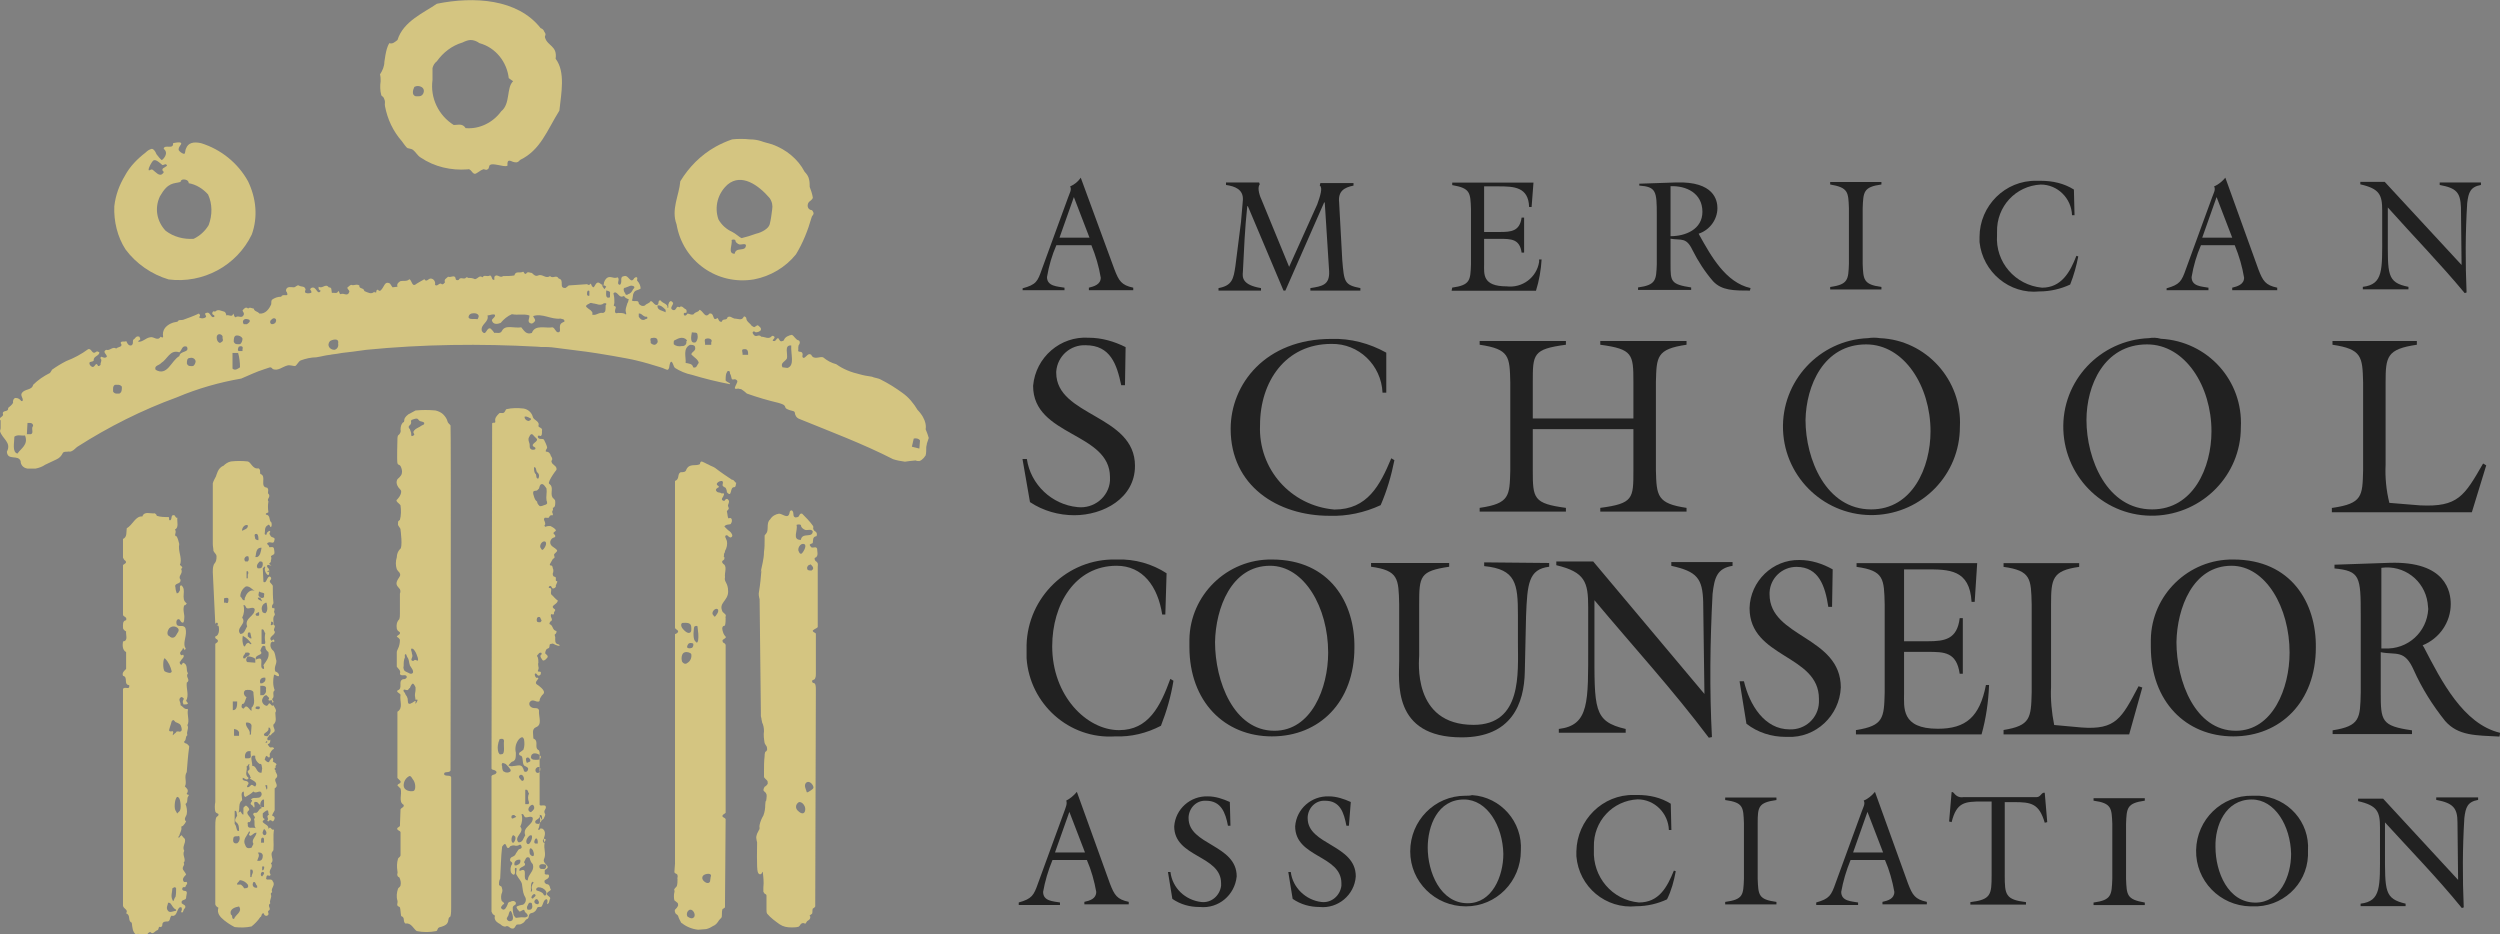 <?xml version="1.0" encoding="utf-8"?>
<!-- Generator: Adobe Illustrator 24.2.3, SVG Export Plug-In . SVG Version: 6.00 Build 0)  -->
<svg version="1.1" id="american-school-counselor-association-asca-vector-logo"
	 xmlns="http://www.w3.org/2000/svg" xmlns:xlink="http://www.w3.org/1999/xlink" x="0px" y="0px" viewBox="0 0 400 149.5"
	 style="enable-background:new 0 0 400 149.5;" xml:space="preserve">
<rect x="0" y="0" width="400" height="149.5" fill="#808080" stroke="none"/>
<style type="text/css">
	.st0{fill:#212121;}
	.st1{fill:#D4C581;}
	.st2{fill:#FFFFFF;}
</style>
<g id="Group_46">
	<g id="Group_1" transform="translate(54.52 9.429)">
		<path id="Path_1" class="st0" d="M119.8,28.6H115l2.3-6.5L119.8,28.6z M120.1,29.8L120.1,29.8c0.7,1.7,1.2,3.4,1.5,5.2
			c0,1.1-1.1,1.4-1.9,1.6V37h7.1v-0.4c-1.9-0.4-2.3-1.1-3-2.9l-5.4-14.7c-0.4,0.6-1,1.1-1.7,1.4c0.3,0.5-0.1,1.1-0.3,1.7l-1.5,4.1
			l-2.7,7.4c-0.7,2-0.9,2.5-3.1,3.1V37h6.7v-0.4c-1.1-0.2-2.8-0.2-2.8-1.7c0.3-1.8,0.8-3.5,1.5-5.1L120.1,29.8L120.1,29.8z"/>
	</g>
	<g id="Group_2" transform="translate(64.961 9.695)">
		<path id="Path_2" class="st0" d="M141.3,33L141.3,33l4.5-10c0.5-1.4,0.9-2.7,0.4-3l0.1-0.4h5.3v0.4c-1.5,0.3-2.5,0.9-2.3,2.7
			l0.5,9.2c0.3,3.5,0.3,4,2.9,4.5v0.4h-8v-0.4c1.9-0.3,3.1-0.5,3-2.7l-0.7-11h-0.1l-6.2,14.1h-0.3l-5.7-13.5h-0.1
			c-0.4,3.8-0.5,6.6-0.7,10.5c-0.1,0.9-0.1,2.1,2.9,2.6v0.4h-6.8v-0.4c2.2-0.4,2.4-1.5,2.7-3.5l0.9-7.1l0.3-3.5
			c0.1-1.7-1.3-2.2-2.7-2.4v-0.4h5.3l0.1,0.3c-0.5,0.6,0.1,2.1,0.3,2.5L141.3,33z"/>
	</g>
	<g id="Group_3" transform="translate(77.357 9.717)">
		<path id="Path_3" class="st0" d="M155,36.3L155,36.3c2.9-0.4,2.9-1.2,3-3.7v-8.9c-0.1-2.6-0.1-3.3-3-3.8v-0.4h13l-0.3,3.9h-0.4
			c-0.1-3.2-2.4-3.3-4.9-3.3h-2.3v7.3h2.5c1.8,0,3.2-0.1,3.5-2.3h0.4v5.6h-0.4c-0.3-2.2-1.7-2.2-3.5-2.2h-2.5v4.1
			c0,1.5-0.3,3.5,3.6,3.5c2.5,0.3,4.8-1.4,5.2-3.9c0-0.1,0-0.3,0-0.4h0.4c-0.1,1.7-0.4,3.4-0.9,5h-13.5L155,36.3L155,36.3z"/>
	</g>
	<g id="Group_4" transform="translate(87.287 9.692)">
		<path id="Path_4" class="st0" d="M180,20.1L180,20.1c2.5-0.1,5.1,1.1,5.1,4.1c0,2.8-2.7,3.9-5.1,3.9V20.1z M177.8,32.6L177.8,32.6
			c-0.1,2.5-0.1,3.3-3,3.7v0.4h8.5v-0.4c-3.3-0.5-3.3-1-3.3-3.7v-4.1c1.7,0.3,2.5-0.3,3.5,1.8c0.9,1.8,2,3.5,3.3,5
			c1.4,1.5,3.3,1.5,5.9,1.5l0.1-0.4c-4-0.9-6.3-5.1-8.2-8.5l-0.1-0.2c1.8-0.6,3-2.3,3-4.1c0-1.2-0.5-4.3-6.6-4.1l-5.9,0.2V20
			c2.7,0.2,2.8,0.9,2.8,4.7L177.8,32.6L177.8,32.6z"/>
	</g>
	<g id="Group_5" transform="translate(97.528 9.717)">
		<path id="Path_5" class="st0" d="M200.5,32.5L200.5,32.5c0.1,2.5,0.1,3.3,3,3.7v0.4h-8.2v-0.4c2.9-0.4,2.9-1.2,3-3.7v-8.9
			c-0.1-2.6-0.1-3.3-3-3.8v-0.4h8.2v0.4c-2.9,0.4-2.9,1.2-3,3.8L200.5,32.5z"/>
	</g>
	<g id="Group_6" transform="translate(105.525 9.629)">
		<path id="Path_6" class="st0" d="M226.4,24.8H226c-0.1-2.7-2.3-4.9-5-4.9c-4,0.2-7.1,3.5-7,7.6c0,0.2,0,0.3,0,0.5
			c-0.3,4.3,2.9,8,7.2,8.4c3.1,0,4.5-2.5,5.5-5.1l0.3,0.1c-0.3,1.5-0.7,3-1.3,4.5c-1.5,0.7-3.2,1.1-4.9,1.1
			c-4.8,0.5-9.1-3.1-9.6-7.9c0-0.3,0-0.5,0-0.8c0-5,4.1-9.1,9.1-9c0.2,0,0.4,0,0.7,0c1.9,0,3.7,0.4,5.3,1.4L226.4,24.8z"/>
	</g>
	<g id="Group_7" transform="translate(115.455 9.429)">
		<path id="Path_7" class="st0" d="M241.7,28.6h-4.8l2.3-6.5L241.7,28.6z M242.1,29.8L242.1,29.8c0.7,1.7,1.2,3.4,1.5,5.2
			c0,1.1-1.1,1.4-1.9,1.6V37h7.2v-0.4c-1.9-0.4-2.3-1.1-3-2.9l-5.3-14.7c-0.5,0.6-1.1,1.1-1.8,1.4c0.3,0.5-0.1,1.1-0.3,1.7l-1.5,4.1
			l-2.7,7.4c-0.7,2-1,2.5-3.1,3.1V37h6.7v-0.4c-1.1-0.2-2.7-0.2-2.7-1.7c0.3-1.8,0.8-3.5,1.5-5.1L242.1,29.8L242.1,29.8z"/>
	</g>
	<g id="Group_8" transform="translate(125.852 9.695)">
		<path id="Path_8" class="st0" d="M268,32.7L268,32.7l-0.1-9.2c-0.1-2.4-0.7-3.1-3.4-3.6v-0.4h6.6v0.4c-1.7,0.3-2,1.2-2.2,2.9
			c-0.3,4.8-0.3,9.5-0.1,14.3l-0.3,0.1c-3.9-4.7-8.2-9.1-12.3-13.7V28c0,6.2-0.2,7.5,3.3,8.2v0.4h-7.3v-0.4c3.3-0.4,3.1-2.7,3.1-8.4
			V24c0-2.5-0.4-3.5-3.5-4.2v-0.4h3.9L268,32.7z"/>
	</g>
	<g id="Group_9" transform="translate(54.497 17.937)">
		<path id="Path_9" class="st0" d="M125.5,43.7h-0.6c-0.7-3.3-1.7-6.4-5.7-6.4c-2.4-0.1-4.5,1.7-4.7,4.2c0,0.1,0,0.2,0,0.2
			c0,7,12.6,6.7,12.6,14.9c0,5.2-5.1,7.9-9.7,7.9c-2.5,0-5-0.7-7.1-2.1l-1.2-6.9h0.7c0.6,4.1,4,7.3,8.1,7.7c2.6,0.3,5-1.6,5.2-4.2
			c0-0.2,0-0.4,0-0.6c0-7.2-12.3-6.5-12.3-14.6c0.4-4.6,4.4-8,8.9-7.7c2.1,0,4.1,0.6,5.9,1.5L125.5,43.7z"/>
	</g>
	<g id="Group_10" transform="translate(65.605 18.026)">
		<path id="Path_10" class="st0" d="M156.2,44.8h-0.6c-0.2-4.4-3.8-7.9-8.2-7.8C140.1,37,136,43,136,50c-0.3,7,4.9,12.9,11.9,13.5
			c5.3,0,7.3-3.9,9.1-8.2l0.5,0.3c-0.5,2.5-1.2,4.9-2.2,7.2c-2.6,1.2-5.4,1.8-8.2,1.7c-8.3,0-15.8-4.8-15.8-13.9
			c0-7.2,5.6-14.4,16.1-14.4c3.1-0.1,6.1,0.7,8.8,2.2L156.2,44.8L156.2,44.8z"/>
	</g>
	<g id="Group_11" transform="translate(78.845 18.159)">
		<path id="Path_11" class="st0" d="M166.4,57.1L166.4,57.1c0,4.5,0.1,5.3,5.3,6v0.6h-13.8v-0.6c4.8-0.7,4.8-1.9,4.9-6V43
			c-0.1-4.1-0.1-5.3-4.9-6v-0.6h13.8V37c-5.3,0.7-5.3,1.5-5.3,6v5.8h16.1V43c0-4.5-0.1-5.3-5.3-6v-0.6H191V37
			c-4.8,0.7-4.8,1.9-4.9,6v14.1c0.1,4.1,0.2,5.3,4.9,6v0.6h-13.8v-0.6c5.3-0.7,5.3-1.5,5.3-6v-6.6h-16.1L166.4,57.1z"/>
	</g>
	<g id="Group_12" transform="translate(94.684 18.004)">
		<path id="Path_12" class="st0" d="M203.9,37.1L203.9,37.1c6.1,0,10.3,6.7,10.3,13.9c0,5.8-2.9,12.5-9.5,12.5
			c-7.2,0-10.5-8-10.5-14.3C194.3,43.7,197.1,37.1,203.9,37.1z M204.2,36.1L204.2,36.1c-7.8,0.3-13.9,6.9-13.6,14.7
			c0.3,7.8,6.9,13.9,14.7,13.6c7.6-0.3,13.6-6.5,13.6-14.1c0.4-7.5-5.4-13.9-12.8-14.2C205.5,36,204.8,36,204.2,36.1z"/>
	</g>
	<g id="Group_13" transform="translate(109.635 18.004)">
		<path id="Path_13" class="st0" d="M233.9,37.1L233.9,37.1c6.1,0,10.3,6.7,10.3,13.9c0,5.8-2.9,12.5-9.5,12.5
			c-7.2,0-10.5-8-10.5-14.3C224.2,43.7,227,37.1,233.9,37.1z M234.2,36.1L234.2,36.1c-7.8,0.3-14,6.8-13.7,14.7
			c0.3,7.8,6.8,14,14.7,13.7c7.6-0.3,13.7-6.5,13.7-14.1c0.4-7.5-5.3-13.8-12.8-14.2C235.4,36,234.8,36,234.2,36.1L234.2,36.1z"/>
	</g>
	<g id="Group_14" transform="translate(124.297 18.159)">
		<path id="Path_14" class="st0" d="M248.9,63.1L248.9,63.1c4.8-0.7,4.8-1.9,4.9-6V43c-0.1-4.1-0.2-5.3-4.9-6v-0.6h13.5V37
			c-4.8,0.7-5,1.9-5,6v13.2c-0.1,2,0.1,4.1,0.6,6.1l4.9,0.4C269,63,270,61.2,273,56l0.5,0.3l-2.3,7.5h-22.4V63.1z"/>
	</g>
	<g id="Group_15" transform="translate(54.653 29.822)">
		<path id="Path_15" class="st0" d="M131.8,68.5h-0.5c-0.7-4.5-3.1-7.8-7.3-7.8c-6.6,0-10.3,6.1-10.3,12.9c0,7.9,5.5,13.4,10.7,13.4
			c4.7,0,6.6-3.8,8.2-8.2l0.5,0.3c-0.4,2.5-1.1,4.9-2,7.2c-2.3,1.2-4.8,1.8-7.3,1.7c-7.4,0.5-13.7-5.2-14.2-12.5c0-0.5,0-0.9,0-1.4
			c-0.2-7.7,5.9-14.2,13.6-14.4c0.3,0,0.6,0,0.9,0c2.8-0.1,5.6,0.7,7.9,2.2L131.8,68.5L131.8,68.5z"/>
	</g>
	<g id="Group_16" transform="translate(63.406 29.822)">
		<path id="Path_16" class="st0" d="M139.8,60.7L139.8,60.7c5.5,0,9.3,6.7,9.3,13.9c0,5.7-2.7,12.5-8.6,12.5
			c-6.5,0-9.5-7.9-9.5-14.2C131.1,67.5,133.6,60.7,139.8,60.7z M140.1,59.7L140.1,59.7c-7.2-0.1-13.1,5.7-13.2,12.8
			c0,0.4,0,0.8,0,1.2c0,8.7,5.6,14.3,13.2,14.3s13.2-5.5,13.2-14.2C153.4,66.7,149.4,59.7,140.1,59.7L140.1,59.7z"/>
	</g>
	<g id="Group_17" transform="translate(73.069 29.978)">
		<path id="Path_17" class="st0" d="M174.8,60.1L174.8,60.1v0.6c-3.3,0.4-3.5,2.7-3.7,7.9l-0.2,8.9c-0.1,5.1-2.1,10.5-10.1,10.5
			c-11.2,0-10-9-10-12.3v-9c-0.1-4.1-0.1-5.4-4.5-6v-0.6h12.5v0.6c-4.7,0.7-4.8,1.5-4.8,6v8.2c0,0.7-1.2,11.1,8.7,11.1
			c7.8,0,7.1-8.3,7.1-13.2v-4.3c0-5.1-0.3-7.4-5.4-7.9V60L174.8,60.1L174.8,60.1z"/>
	</g>
	<g id="Group_18" transform="translate(82.91 29.933)">
		<path id="Path_18" class="st0" d="M189.8,81.1L189.8,81.1l-0.2-14.7c-0.1-3.8-1-4.9-5.1-5.8v-0.6h9.8v0.6
			c-2.5,0.4-2.9,1.9-3.2,4.5c-0.4,7.6-0.5,15.3-0.1,22.9l-0.5,0.1c-5.7-7.6-12.2-14.7-18.3-22v7.4c0,10-0.2,12,5,13.2v0.6h-10.7
			v-0.6c4.9-0.6,4.7-4.3,4.7-13.4v-6.1c0-4-0.5-5.6-5.1-6.7v-0.6h5.9L189.8,81.1z"/>
	</g>
	<g id="Group_19" transform="translate(92.73 29.8)">
		<path id="Path_19" class="st0" d="M200.4,67.3h-0.6c-0.5-3.3-1.5-6.4-5.1-6.4c-2.3,0-4.2,1.8-4.3,4.1c0,0.1,0,0.2,0,0.3
			c0,6.9,11.4,6.7,11.4,14.9c-0.2,4.5-4,8.1-8.5,7.9c-0.1,0-0.2,0-0.3,0c-2.3,0-4.5-0.7-6.3-2.1l-1.1-6.8h0.7
			c0.9,3.8,3.3,7.7,7.3,7.7c2.5,0.1,4.6-1.8,4.7-4.3c0-0.2,0-0.4,0-0.6c0-7.1-11.1-6.5-11.1-14.5c0.1-4.3,3.7-7.8,8-7.7
			c1.9,0,3.7,0.6,5.3,1.5L200.4,67.3z"/>
	</g>
	<g id="Group_20" transform="translate(98.95 30)">
		<path id="Path_20" class="st0" d="M198.1,86.8L198.1,86.8c4.3-0.7,4.4-1.9,4.5-6V66.7c-0.1-4.1-0.1-5.4-4.5-6v-0.6h19.3l-0.4,6.2
			h-0.5c-0.3-5.2-3.6-5.2-7.3-5.2h-3.5v11.5h3.8c2.7,0,4.7-0.3,5.1-3.7h0.5v8.9h-0.5c-0.5-3.5-2.5-3.5-5.1-3.5h-3.8v6.6
			c0,2.3-0.5,5.7,5.4,5.7c4.5,0,6.7-1.9,7.7-7h0.5c-0.1,2.7-0.5,5.4-1.2,7.9h-20.1V86.8z"/>
	</g>
	<g id="Group_21" transform="translate(106.769 30)">
		<path id="Path_21" class="st0" d="M213.8,86.8L213.8,86.8c4.3-0.7,4.4-1.9,4.5-6V66.7c-0.1-4.1-0.1-5.4-4.5-6v-0.6h12.1v0.6
			c-4.3,0.6-4.5,1.9-4.5,6v13.2c-0.1,2,0.1,4.1,0.5,6.1l4.4,0.4c5.5,0.4,6.4-1.5,9.1-6.6L236,80l-2.1,7.5h-20.1V86.8z"/>
	</g>
	<g id="Group_22" transform="translate(114.634 29.822)">
		<path id="Path_22" class="st0" d="M242.4,60.7L242.4,60.7c5.5,0,9.3,6.7,9.3,13.9c0,5.7-2.7,12.5-8.6,12.5
			c-6.5,0-9.5-7.9-9.5-14.2C233.7,67.5,236.2,60.7,242.4,60.7z M242.7,59.7L242.7,59.7c-7.2-0.1-13.1,5.7-13.2,12.8
			c0,0.4,0,0.8,0,1.2c0,8.7,5.6,14.3,13.2,14.3c7.5,0,13.2-5.5,13.2-14.2C256,66.7,252,59.7,242.7,59.7L242.7,59.7z"/>
	</g>
	<g id="Group_23" transform="translate(124.319 29.952)">
		<path id="Path_23" class="st0" d="M256.7,60.9L256.7,60.9c3.6-0.5,6.9,2,7.4,5.6c0,0.3,0.1,0.7,0.1,1c-0.2,3.7-3.3,6.5-7,6.3
			c-0.2,0-0.3,0-0.5,0V60.9z M253.4,80.9L253.4,80.9c-0.1,4.1-0.1,5.3-4.5,6v0.6h12.7v-0.6c-4.9-0.7-5-1.5-5-6v-6.5
			c2.5,0.5,3.8-0.5,5.3,2.9c1.3,2.9,3,5.6,5,8.1c2.1,2.4,4.9,2.3,8.7,2.5l0.1-0.6c-5.9-1.4-9.4-8.3-12.2-13.7l-0.2-0.3
			c2.7-1.1,4.5-3.7,4.5-6.6c0-1.9-0.7-6.9-9.8-6.6l-8.8,0.3v0.6c4.1,0.4,4.2,1.3,4.2,7.5L253.4,80.9L253.4,80.9z"/>
	</g>
	<g id="Group_24" transform="translate(54.298 42.196)">
		<path id="Path_24" class="st0" d="M119.3,94.2h-4.8l2.3-6.5L119.3,94.2z M119.6,95.4L119.6,95.4c0.7,1.6,1.2,3.4,1.5,5.1
			c0,1.1-1,1.4-1.9,1.6v0.4h7.1v-0.4c-1.9-0.4-2.3-1.1-3-2.9l-5.3-14.7c-0.5,0.6-1.1,1.1-1.7,1.4c0.2,0.5-0.1,1.1-0.3,1.7l-1.5,4.1
			l-2.7,7.4c-0.7,2-1,2.5-3.1,3.1v0.4h6.6v-0.4c-1.1-0.2-2.7-0.2-2.7-1.7c0.3-1.7,0.8-3.4,1.5-5.1L119.6,95.4L119.6,95.4z"/>
	</g>
	<g id="Group_25" transform="translate(62.273 42.418)">
		<path id="Path_25" class="st0" d="M134.6,89.7h-0.4c-0.4-2.1-1.1-4-3.5-4c-1.5-0.1-2.7,1.1-2.8,2.6c0,0.1,0,0.1,0,0.2
			c0,4.3,7.7,4.2,7.7,9.3c-0.3,3-2.9,5.2-5.9,4.9c0,0,0,0-0.1,0c-1.5,0-3-0.4-4.3-1.3l-0.7-4.3h0.4c0.3,2.6,2.4,4.5,4.9,4.8
			c1.6,0.2,3-1,3.2-2.6c0-0.1,0-0.2,0-0.4c0-4.5-7.5-4.1-7.5-9.1c0.2-2.8,2.6-4.9,5.4-4.8c1.2,0,2.4,0.4,3.5,0.9L134.6,89.7z"/>
	</g>
	<g id="Group_26" transform="translate(68.626 42.418)">
		<path id="Path_26" class="st0" d="M147.2,89.7h-0.4c-0.4-2.1-1-4-3.4-4c-1.5-0.1-2.7,1.1-2.8,2.6c0,0.1,0,0.1,0,0.2
			c0,4.3,7.7,4.2,7.7,9.3c-0.2,3-2.9,5.2-5.8,4.9c0,0,0,0,0,0c-1.5,0-3-0.4-4.3-1.3l-0.7-4.3h0.4c0.3,2.5,2.4,4.5,4.9,4.8
			c1.6,0.2,3-1,3.2-2.6c0-0.1,0-0.2,0-0.4c0-4.5-7.4-4.1-7.4-9.1c0.2-2.8,2.6-4.9,5.4-4.8c1.2,0,2.4,0.4,3.5,0.9L147.2,89.7z"/>
	</g>
	<g id="Group_27" transform="translate(75.135 42.418)">
		<path id="Path_27" class="st0" d="M159.1,85.5L159.1,85.5c3.7,0,6.2,4.2,6.3,8.7c0,3.6-1.8,7.9-5.7,7.9c-4.4,0-6.4-5-6.4-8.9
			C153.3,89.7,154.9,85.5,159.1,85.5z M159.3,84.9L159.3,84.9c-4.9,0-8.8,4-8.8,8.9c0,4.9,4,8.8,8.9,8.8c4.9,0,8.8-4,8.8-8.9
			c0.3-4.6-3.2-8.6-7.8-8.9C160.1,84.9,159.7,84.9,159.3,84.9z"/>
	</g>
	<g id="Group_28" transform="translate(84.021 42.396)">
		<path id="Path_28" class="st0" d="M183.4,90.4H183c-0.1-2.7-2.3-4.9-5-4.9c-4,0.2-7.1,3.5-7,7.6c0,0.2,0,0.3,0,0.5
			c-0.2,4.3,2.9,8,7.2,8.4c3.2,0,4.5-2.4,5.6-5.1l0.3,0.1c-0.3,1.6-0.7,3.1-1.4,4.5c-1.5,0.7-3.2,1.1-4.9,1.1
			c-4.9,0.5-9.2-3.1-9.6-8c0-0.3,0-0.5,0-0.8c0.1-5,4.2-9.1,9.2-9c0.2,0,0.4,0,0.6,0c1.9,0,3.7,0.4,5.3,1.4L183.4,90.4L183.4,90.4z"
			/>
	</g>
	<g id="Group_29" transform="translate(91.93 42.507)">
		<path id="Path_29" class="st0" d="M189.3,98.1L189.3,98.1c0.1,2.6,0.1,3.3,3,3.7v0.4h-8.2v-0.4c2.9-0.4,2.9-1.1,3-3.7v-8.9
			c-0.1-2.6-0.1-3.3-3-3.7v-0.4h8.2v0.4c-2.9,0.4-3,1.1-3,3.7L189.3,98.1z"/>
	</g>
	<g id="Group_30" transform="translate(96.795 42.196)">
		<path id="Path_30" class="st0" d="M204.5,94.2h-4.8l2.3-6.5L204.5,94.2z M204.8,95.4L204.8,95.4c0.7,1.6,1.2,3.4,1.5,5.1
			c0,1.1-1,1.4-1.9,1.6v0.4h7.1v-0.4c-1.9-0.4-2.3-1.1-3-2.9l-5.3-14.7c-0.5,0.6-1.1,1.1-1.8,1.4c0.3,0.5-0.1,1.1-0.3,1.7l-1.5,4.1
			l-2.7,7.4c-0.7,2-1,2.5-3.1,3.1v0.4h6.7v-0.4c-1.1-0.2-2.7-0.2-2.7-1.7c0.3-1.7,0.8-3.4,1.5-5.1L204.8,95.4L204.8,95.4z"/>
	</g>
	<g id="Group_31" transform="translate(103.859 42.24)">
		<path id="Path_31" class="st0" d="M223.1,84.6h0.2l0.4,4.7l-0.4,0.1c-0.9-3.1-2.2-3.3-4.9-3.3h-1.5v11.7c0,3.1,0.1,3.9,3.4,4.3
			v0.4h-8.9v-0.4c3.3-0.4,3.4-1.2,3.4-4.3V86h-1.5c-2.8,0-4.1,0.1-4.9,3.3l-0.4-0.1l0.4-4.7h0.2l0.2,0.2c0.4,0.5,0.9,0.7,1.5,0.6
			h11.1c0.8,0,0.9,0.1,1.5-0.6L223.1,84.6z"/>
	</g>
	<g id="Group_32" transform="translate(111.568 42.507)">
		<path id="Path_32" class="st0" d="M228.6,98.1L228.6,98.1c0.1,2.6,0.1,3.3,3,3.8v0.4h-8.2v-0.4c2.9-0.4,2.9-1.2,3-3.8v-8.8
			c-0.1-2.5-0.1-3.3-3-3.7v-0.4h8.2v0.4c-2.9,0.4-2.9,1.2-3,3.7L228.6,98.1z"/>
	</g>
	<g id="Group_33" transform="translate(117.077 42.418)">
		<path id="Path_33" class="st0" d="M243.2,85.5L243.2,85.5c3.7,0,6.2,4.2,6.3,8.7c0,3.6-1.8,7.8-5.7,7.8c-4.4,0-6.4-4.9-6.4-8.9
			C237.3,89.7,239,85.5,243.2,85.5z M243.3,84.9L243.3,84.9c-4.9-0.1-8.9,3.8-9,8.7c-0.1,4.9,3.8,8.9,8.7,9c0.1,0,0.2,0,0.3,0
			c4.7,0.2,8.7-3.4,8.9-8.1c0-0.3,0-0.5,0-0.8c0.3-4.6-3.2-8.5-7.8-8.8C244.1,84.9,243.7,84.9,243.3,84.9z"/>
	</g>
	<g id="Group_34" transform="translate(125.697 42.485)">
		<path id="Path_34" class="st0" d="M267.6,98.3L267.6,98.3l-0.1-9.2c0-2.3-0.7-3.1-3.4-3.6v-0.4h6.7v0.4c-1.7,0.3-2,1.2-2.2,2.9
			c-0.3,4.8-0.3,9.5-0.1,14.3l-0.3,0.1c-3.9-4.8-8.2-9.2-12.3-13.7v4.7c0,6.3-0.1,7.5,3.3,8.3v0.4H252v-0.4c3.3-0.4,3.1-2.7,3.1-8.4
			v-3.8c0-2.5-0.4-3.5-3.5-4.2v-0.4h4L267.6,98.3z"/>
	</g>
	<g id="Group_35" transform="translate(11.447 24.731)">
		<path id="Path_35" class="st1" d="M33.2,83.4L33.2,83.4c0-0.4-0.3-0.6-0.6-0.7c-0.3-0.8,0.4-1.3,0.1-2c-0.1-0.4-0.1-0.9-0.4-1.3
			c-0.4-0.3-0.6-0.8-0.4-1.3c0.1-0.1,0.3-0.3,0.4-0.1c0.1-0.1,0.3-0.1,0.1-0.3c-0.1-0.3-0.3,0.1-0.4,0.1c-0.4-0.4-0.1-0.6,0.2-0.9
			c0,0,0.1,0,0.1-0.1l0,0c0.1-0.1,0.3-0.3,0.2-0.5c-0.4-0.4,0.4-0.8-0.2-1.1c0.1-0.4-0.2-1.1,0.2-1.5c0.1-0.2-0.1-0.4-0.1-0.6
			c0.1-0.2,0.1-0.4,0-0.6l-0.1,0.1c-0.2,0-0.3-0.2-0.2-0.4c0,0,0-0.1,0-0.1c0,0,0-0.1,0.1-0.1h0c0-0.1,0.1-0.1,0.1-0.3
			c-0.1-0.9-0.1-1.8-0.1-2.7c-0.1-0.3-0.7-0.6-0.4-0.9c0.1-0.1,0.3-0.4-0.1-0.6c-0.4,0.1-0.4,0.6-0.7,0.9c-0.1,0-0.3,0.1-0.3-0.1
			l-0.1-2.1l0.3-0.3l0.1,0.1c-0.2,0.4,0,0.9,0.3,1.2c0.1,0.1,0.3,0.1,0.3-0.1c0-0.4,0.2-0.7-0.3-1.1c-0.1-0.7,0.5-0.1,0.7-0.3h-0.1
			l-0.3-0.2c0.1-0.1,0.2-0.3,0.3-0.3c-0.1-0.3,0.2-0.5,0-0.9c0-0.1,0.1-0.1,0.4-0.3c0.3-0.1,0.1-0.7,0.1-0.9
			c-0.1-0.5-0.5-0.2-0.8-0.3c0.1-0.3-0.3-0.3-0.3-0.6c0.3-0.3,0.6-0.1,0.9-0.1c0.3-0.1,0.2-0.3,0.3-0.6c-0.1-0.3-0.4-0.2-0.6-0.4
			c-0.1-0.2-0.4-0.5-0.1-0.7c0-0.1-0.1-0.2-0.1-0.2c-0.3,0.1-0.5,0.3-0.5,0.6c-0.1,0-0.2,0.1-0.3-0.1c0.1-0.4-0.1-1.1,0.5-1.4
			c0.3-0.3,0.3,0.3,0.5,0.3c0.2-0.2,0.1-0.5,0.1-0.7c-0.5-0.4-0.1-1.2-0.9-1.3c-0.1-0.3,0.3-0.2,0.4-0.4c-0.1-0.6-0.1-1.1,0-1.7
			c-0.3-0.4,0.3-0.6,0.1-1.1c-0.4-0.3,0.1-0.7-0.3-1.1c-1.3-0.1,0-1.9-1.1-2.2c-0.1-0.3,0.1-0.7-0.3-0.9c-0.9,0.2-1.2-1-1.7-1.1
			c-0.9-0.1-1.8-0.1-2.7,0c-0.5,0.1-0.9,0.4-1.2,0.7c-0.9,0.3-1.1,1.5-1.2,1.7c-0.2,0.4-0.4,0.7-0.5,1.1v9.7c0,0.4,0.1,0.7,0.1,1.1
			c0.1,0.3,0.5,0.5,0.5,0.9c0,1.1-0.4,1-0.5,1.5c-0.1,0.3-0.1,0.7-0.1,1L23,75.1c0.1-0.2,0.3-0.3,0.4-0.1c0.1,0.2-0.1,0.3-0.2,0.3
			c0.1,0,0.3,0.1,0.3,0.1c0.1,0.1,0.3,1.5-0.5,1.7c-0.1,0.4,0.3,0.4,0.4,0.6c0.1,0.4-0.3,0.4-0.4,0.6L23,103.6c-0.1,0.5-0.1,1,0,1.5
			c0.1,0.3,0.4,0.3,0.5,0.4c0.1,0.4-0.3,0.3-0.4,0.7c-0.1,0.4-0.1,0.9-0.1,1.3L23,119.9c0,0.3,0.3,0.5,0.5,0.6
			c-0.3,0.9,0.3,1.5,0.9,2c0.5,0.4,1.1,0.8,1.7,1.1c0.9,0.1,1.8,0.1,2.7-0.1c0.5-0.4,1-0.9,1.4-1.5c0.3-0.1,0.1-0.6,0.5-0.6
			c0.1,0,0.1,0.1,0.1,0.1c0,0.2,0.2,0.3,0.4,0.3c0.1,0,0.1,0,0.2-0.1c0.3-0.2-0.1-0.5,0.1-0.7c0.6-0.3-0.3-0.8,0.3-1.2
			c-0.2-0.5,0.3-0.9,0.1-1.4c-0.1-0.2,0.1-0.3,0.2-0.4c-0.3-0.6,0.6-1.1,0.1-1.7c-0.1-0.4-0.5-0.3-0.9-0.3c-0.3-0.1-0.1-0.3-0.1-0.5
			c0.1-0.3,0.3-0.1,0.5-0.1c0.1-0.1,0.2-0.1,0.1-0.3c-0.4-0.7,0.6-1,0.1-1.7c0.5-0.4,0.1-0.9,0.1-1.5c0-0.3,0.2-0.4,0.3-0.6
			c0.1-1.1-0.1-2.3,0.1-3.3c-0.5,0.2-0.5-0.7-0.9-0.1c0.1-0.6-0.6-0.7-0.9-1.1c-0.1-0.3,0.3-0.3,0.3-0.5c-0.4-0.1-0.3-0.6-0.3-0.9
			c0.2-0.2,0.5-0.4,0.7-0.5c0.3,0.1,0.1,0.5,0.3,0.7c-0.6,0.3,0.1,0.6-0.3,1c0.1,0,0.1,0.1,0.2,0.1c0.3-0.4,0.5-0.1,0.7,0
			c0.2-0.1,0.3-0.4,0.3-0.6c-0.1-0.2-0.2-0.3-0.4-0.3c0-0.3,0.3-0.6,0.4-0.9v-3.5c0.9-0.5-0.4-1.2,0.3-1.7c0.3-0.4-0.1-0.7-0.2-1.1
			c0.1-0.1,0.1-0.1,0.1-0.2c0,0.1-0.1,0.1-0.1,0.1c-0.1,0-0.1-0.2-0.1-0.3c0,0,0-0.1,0.1-0.1h0.1c-0.1-0.2-0.1-0.3,0.1-0.5
			c-0.1-0.3-0.4-0.3-0.6-0.5c0.1-0.2,0.1-0.5-0.1-0.6c-0.2,0.2-0.4,0.4-0.5,0.7c-0.3,0.1-0.5-0.2-0.7-0.4c0.1-0.2,0.1-0.5,0.3-0.6
			l0.4,0.3c0.2-0.2,0.1-0.3,0.1-0.6c0.2-0.3,0.3-0.7,0.7-0.8c-0.1-0.5-0.5-0.1-0.7-0.3c-0.2-0.2-0.4-0.5-0.3-0.7H31
			c0.1-0.1,0.2-0.3,0.3-0.3v0.5h0.2c0.3-0.1,0.3-0.4,0.3-0.7c-0.1,0.2-0.3,0.1-0.4,0.1c-0.3-0.4,0.3-0.6,0.3-0.9l0.1,0.1v0.1
			c0.1-0.2,0.4-0.5,0.6-0.6c0.3-0.4-0.2-0.7-0.1-1.2c0.6-0.5,0.3-1.2,0.3-1.9c0.3-0.4-0.1-0.8-0.3-1.2c-0.3,0.3-0.4-0.3-0.7-0.3
			c-0.1,0.1-0.2,0.4-0.4,0.4c-0.5-0.1-0.8-0.6-0.7-1c0,0,0,0,0,0c0.1-0.3,0.3-0.7,0.7-0.7c0.2,0.3,0.6,0.4,0.3,0.7
			c0.1,0.4,0.4-0.1,0.6,0.2c0,0.1,0,0.3,0.1,0.3c0.3-0.2-0.1-0.3-0.1-0.6c0.5-0.4-0.1-1,0.4-1.4c-0.3-0.8-0.3-1.6-0.1-2.5
			C32.8,83.3,33,83.6,33.2,83.4C33.2,83.6,33.2,83.4,33.2,83.4z M31.6,66.6L31.6,66.6c0.1,0.1-0.1,0.1-0.1,0.2
			c-0.1,0.1-0.1-0.1-0.2-0.1C31.4,66.6,31.6,66.5,31.6,66.6L31.6,66.6z M31.5,91.7h0.2c0.3,0.4,0.1,0.9-0.2,1.2
			c-0.1,0.3-0.4,0.1-0.6,0.1C30.4,92.5,31.7,92.5,31.5,91.7L31.5,91.7z M31.2,71.7L31.2,71.7c0.1,0.5,0.3,1.3-0.2,1.7
			c-0.3-0.1-0.5-0.1-0.5-0.4c-0.2-0.4,0-1,0.4-1.2C31,71.7,31.1,71.7,31.2,71.7L31.2,71.7z M31,78L31,78c0,0.1,0,0.2-0.1,0.3
			c-0.1,0-0.2,0-0.2,0h-0.3v-2.3c0.4-0.2,0.4,0.4,0.6,0.6C30.9,77,30.9,77.5,31,78L31,78z M30.1,97.5L30.1,97.5
			c0.4-0.1,0.3,0.4,0.4,0.7l-0.1,0.7c-0.9,0.1-0.7-1.1-1.5-1.1c0.1-0.5-0.6-1.9,0.5-1.6C29.3,96.6,29.6,97.2,30.1,97.5L30.1,97.5z
			 M30,88.7L30,88.7c0,0,0,0.1-0.4,0c-0.4-0.1,0-0.4,0-0.4c0.1,0,0.3,0,0.4,0C30.3,88.4,30,88.8,30,88.7L30,88.7z M31,83.7L31,83.7
			c0.1,0.5-0.1,0.7-0.5,0.9h-0.3C30,84,30.4,83.6,31,83.7L31,83.7z M28.9,104.1L28.9,104.1l0.3,0.4c0.3-0.3-0.4-1.1,0.5-0.9
			c0.2,0.3,0.7,0.5,0.7,1c-0.5,0-0.5,0.9-1.1,0.7c-0.7,0.3,0.4,0.6-0.1,1c0.2,0.6-0.1,1.1,0.3,1.5c-0.5-0.3-1.4,0.3-1.3-0.7
			c-0.1-0.1,0-0.3,0.1-0.3c0,0,0,0,0,0c0.3,0.1,0.3-0.2,0.4-0.3c0.1-0.6-1.1-1-0.3-1.6c0.1-0.3-0.2-0.5-0.4-0.7
			c-0.3-0.1-0.3,0.2-0.5,0.3v1.1c-0.3,0-0.3-0.4-0.5-0.5c-0.1,0.1-0.2,0.1-0.3,0.2c0.3-0.6-0.1-1.5,0.6-2c0-0.5-0.3-1.2,0.2-1.4
			c0.2,0.3-0.1,0.6,0.3,0.9c0.5-0.3,0.9-0.5,1.3-0.9c0.4,0.5,1.1-0.4,1.3,0.3c0.1,0.3-0.2,0.7-0.5,0.7c-0.4,0.1-0.9-0.1-1.2,0.3
			C29.3,103.4,28.2,103.8,28.9,104.1L28.9,104.1z M26.3,106.8L26.3,106.8c0.5,0.3,0.5,0.9,0.5,1.4c-0.5,0.2-0.3-0.7-0.7-1.1V105
			c0.4-0.1,0.3,0.5,0.4,0.8C26.3,106.1,26,106.5,26.3,106.8L26.3,106.8z M26.8,109L26.8,109c0.2,0.4,0.1,0.9-0.3,1.2
			c-0.7,0.1-0.7-0.4-0.6-0.9C26.1,108.9,26.5,109.2,26.8,109L26.8,109z M28.8,78.3L28.8,78.3c-0.3,0.2-0.4-0.4-0.7-0.1
			c-0.3,0.1-0.2,0.5-0.5,0.5c-0.3-0.5-0.3-1.2-0.2-1.7C28,77.3,28.5,77.8,28.8,78.3L28.8,78.3z M28.6,76.5L28.6,76.5l0.2,0.9
			c-0.3,0.1-0.4-0.2-0.6-0.3C28.2,76.8,28.1,76.3,28.6,76.5L28.6,76.5z M27.8,80.6h-0.3c-0.2-0.4,0.3-0.6,0.3-0.9
			c0.3,0,0.5-0.1,0.7,0.1C28.6,80.3,27.9,80.2,27.8,80.6L27.8,80.6z M28,86.8L28,86.8c-0.3-0.1-0.5-0.5-0.4-0.8
			c0-0.1,0.1-0.2,0.2-0.3c0.4-0.1,1.1-0.1,1.3,0.3c0,0.9,0.4,1.9-0.3,2.5V89c-0.3-0.1-0.5-0.7-0.9-0.7c-0.3,0.1-0.3,0.5-0.5,0.3
			c-0.3-0.1-0.2-0.5-0.1-0.7C27.7,88,27.8,87.2,28,86.8L28,86.8z M29.4,101.1L29.4,101.1L29.4,101.1c-0.3,0-0.5-0.5-0.8-0.1
			c-0.1,0.1-0.3,0.3-0.5,0.2c-0.1-0.3,0.3-0.4,0.2-0.7c-0.2-0.5-1.1-0.1-0.9-0.8c0.3,0.1,0.4,0.3,0.7,0.3c0.1-0.1,0.3-0.2,0.2-0.3
			c-0.7-0.5-0.1-1.2-0.3-1.8c0.3-0.1,0.2-0.4,0.5-0.4c-0.3,0.3,0.3,0.9-0.3,1.1c-0.1,0.4,0.4,0.6,0.4,1h0.1v0.1h-0.1
			c0,0,0,0.1-0.1,0.1h0C29,100.2,29.9,100.4,29.4,101.1L29.4,101.1z M27.9,90.9L27.9,90.9c0.4-0.1,0.9,0.1,0.9,0.5l-0.1,1.4h-0.2
			C28.7,92,27.8,91.7,27.9,90.9L27.9,90.9z M28.7,95.5L28.7,95.5c-0.2,0.4,0.3,1.1-0.4,1.1h-0.5C27.6,96.1,27.9,95.2,28.7,95.5
			L28.7,95.5z M29.4,81.3L29.4,81.3l-1.3-0.1c-0.3-0.3-0.1-0.7,0.1-0.9c0.4,0,0.9,0.1,1.2,0.4V81.3z M30,73.2L30,73.2
			c0,0.3,0.1,0.5-0.1,0.6h-0.3C29.2,73.5,29.7,73.3,30,73.2L30,73.2z M29.8,70.9L29.8,70.9c0.5-0.1,0.5,0.2,0.7,0.6
			C30.3,71.3,29.8,71.3,29.8,70.9L29.8,70.9z M30.8,70.5L30.8,70.5v0.3c-0.3,0.3-0.7,0.1-0.9-0.3l0.1-0.6C30.4,70.2,31,70,30.8,70.5
			L30.8,70.5z M30.6,65.5L30.6,65.5c0,0.3-0.1,0.7-0.5,0.7h-0.3c-0.3-0.3-0.1-0.7,0.3-1.1C30.4,65.1,30.6,65.1,30.6,65.5L30.6,65.5z
			 M30.4,62.9L30.4,62.9c-0.1,0.6-0.2,1.3-0.7,1.5h-0.3C29.6,63.9,29.4,62.9,30.4,62.9L30.4,62.9z M29.5,60.7L29.5,60.7
			c0.3-0.1,0.4,0.4,0.4,0.7v0.3c-0.2,0-0.4-0.1-0.5-0.2C29.4,61.3,29.1,60.7,29.5,60.7L29.5,60.7z M28.2,65.1h-0.4
			c-0.2-0.2-0.2-0.5,0-0.7c0.1-0.1,0.3-0.2,0.5-0.1C28.4,64.7,28.4,64.9,28.2,65.1L28.2,65.1z M28.2,67.2L28.2,67.2v0.6H28v-1.1
			C28.2,66.5,28.4,66.9,28.2,67.2L28.2,67.2z M28.2,59.3L28.2,59.3c0.1,0.6-0.6,0.7-0.9,0.9C27.2,59.9,27.6,59.1,28.2,59.3
			L28.2,59.3z M27.9,69.1L27.9,69.1c0.6-0.1,1,0.5,1.4,0.7c-0.7-0.3-1.3,0.4-1.5,1c-0.1,0.1-0.1,0.3-0.1,0.5
			c-0.4,0.1-0.4-0.4-0.7-0.6C27,70,27.4,69.4,27.9,69.1L27.9,69.1z M27.3,74.1L27.3,74.1c0.3-0.6,0.4-1.3,0.2-2
			c0.4-0.1,0.3,0.4,0.6,0.5c0.4,0.1,0.9-0.3,1.2,0.1c0.1,1.2-1.7,1.4-1.2,2.8c-0.3,0.4-0.4,1.2-1.1,1.2
			C26.2,75.7,28.1,75.1,27.3,74.1L27.3,74.1z M26.8,92.4L26.8,92.4V93H26v-1.1C26.5,92,26.6,92.1,26.8,92.4L26.8,92.4z M25.8,87.5
			h0.7c0,0.6,0,1.4-0.7,1.4V87.5z M25.1,71.3L25.1,71.3c0,0.3-0.1,0.6-0.4,0.4h-0.3v-0.7C24.7,70.9,25.2,70.8,25.1,71.3L25.1,71.3z
			 M26,122.3L26,122.3c-0.5,0-0.1-0.5-0.5-0.7c-0.3-0.9,0.7-1.2,1.3-1.3C27.4,121.2,26.2,121.6,26,122.3L26,122.3z M27.6,117.4
			L27.6,117.4c-0.1-0.3-0.3-0.4-0.5-0.6h-0.6c-0.1-0.3,0.3-0.4,0.4-0.7c0.5,0,1,0.3,1.3,0.7C28.4,117.3,28.1,117.4,27.6,117.4
			L27.6,117.4z M27.8,110.5L27.8,110.5c-0.5-0.9,0.3-1.5,0.6-2.2h0.1c0.2,0.3-0.4,0.5,0.1,0.7c0.4-0.1,0.5-0.5,1-0.5
			c-0.1,0.7-0.9,1.1-0.5,1.8l-0.3,0.6C28.4,111,28,111.1,27.8,110.5L27.8,110.5z M28.6,115.6L28.6,115.6v-1.2h0.3
			c0.3,0.5-0.1,0.7-0.1,1.2H28.6z M29.7,117.3L29.7,117.3c-0.6,0.1-0.9-0.4-0.6-0.9c0.4-0.1,0.3,0.4,0.6,0.6V117.3z M30.1,113h-0.4
			c0.1-0.4,0.5-0.9,0.1-1.3c0.3-0.1,0.7,0,0.8,0.4c0,0,0,0,0,0C30.6,112.6,30.5,112.9,30.1,113L30.1,113z M30.8,113.9L30.8,113.9
			c0.1,0.3-0.1,0.7-0.3,0.6v-0.6H30.8z M30.5,115.5L30.5,115.5c-0.4-0.1-0.2-0.9,0.2-0.7C31,115,30.6,115.3,30.5,115.5L30.5,115.5z
			 M30.8,107.9L30.8,107.9c0.3,0.2,0.5,0.6,0.3,0.9c0,0,0,0,0,0c-0.1,0.1-0.3,0.1-0.3,0.1C30.4,108.6,30.6,108.3,30.8,107.9
			L30.8,107.9z M30.5,109.3L30.5,109.3c0.3-0.1,0.3,0.3,0.3,0.4v0.4h-0.5C30.4,109.8,30.2,109.5,30.5,109.3L30.5,109.3z M31.3,100.9
			L31.3,100.9c0,0.3,0.1,0.6-0.1,0.7l-0.2-0.7H31.3z M30.8,103.2L30.8,103.2v1.2h-0.5c-0.2-0.4-0.1-0.9,0.3-1.2H30.8z M30.7,86.5
			h-0.5V85c0.3,0,1.1-0.1,0.9,0.6C31.2,86,31,86.3,30.7,86.5L30.7,86.5z M30.7,81.7L30.7,81.7c0.1,0.2,0.1,0.4,0.1,0.6
			c-1.1,0,0.4-2.3-1.3-1.5c-0.3-0.9,1.4-0.6,0.7-1.4c0.1-0.3,0.3-1.1,0.8-0.7c0,0.4,0.2,0.7,0.5,0.9C31.7,80.5,31.1,81.1,30.7,81.7
			L30.7,81.7z M31.9,74.9L31.9,74.9l0.1-0.2c0.3,0.1,0.3,0.3,0.2,0.5c-0.1,0.1-0.1,0.1-0.3,0.1C31.8,75.2,32,75,31.9,74.9L31.9,74.9
			z"/>
	</g>
	<g id="Group_36" transform="translate(14.399 39.441)">
		<path id="Path_36" class="st2" d="M28.8,79L28.8,79L28.8,79z"/>
	</g>
	<g id="Group_37" transform="translate(0 14.471)">
		<path id="Path_37" class="st1" d="M148.1,54.2L148.1,54.2c0,0,0.4-1.4-1.4-3.2c0,0,0.1,0.1,0.1,0.1c-0.6-1-1.4-2-2.4-2.7
			c-1.1-0.8-2.2-1.5-3.4-2.1c-0.5-0.3-1.1-0.3-1.5-0.5c-0.7-0.1-1.3-0.2-2-0.4c-1.3-0.3-2.6-0.8-3.7-1.6c-0.8-0.2-1.5-0.6-2.1-1.1
			c-0.5-0.2-1.5,0.5-1.9-0.4c-0.5-0.4-0.8,0.4-1.2,0.5c-0.4-0.1-0.1-0.5-0.2-0.7c-0.1-0.4-0.5-0.2-0.7-0.4c0.1-0.3-0.1-0.8,0.2-1.1
			c0.1-0.2,0.1-0.5-0.1-0.6c-0.5-0.1-0.7-0.7-1.1-0.9c-0.5,0.1-1.1,0.3-1.3,0.9c-0.2,0.1-0.5,0.3-0.7-0.1c-0.3-0.7-0.5,0.2-0.8,0.2
			c-0.7,0,0.2-0.4,0-0.7c-0.1-0.1-0.3-0.2-0.4-0.1c-0.5,0.6-1.1,0.1-1.7,0.1c-0.4-0.5-0.8,0.2-1.2-0.3c-0.1-0.2-0.3-0.3-0.1-0.5
			c0.1-0.1,0.3,0,0.4,0.1c0.3,0,0.6-0.1,0.8-0.3c0.2-0.4-0.2-0.6-0.4-0.8c-0.2-0.1-0.4,0.2-0.5,0.2c-0.2,0.2-0.3-0.1-0.5-0.1
			c-0.3-0.5-0.9-0.7-0.9-1.3c-0.1-0.2-0.3-0.3-0.4-0.2c0,0,0,0,0,0c-0.3,0.7-0.9,0.3-1.5,0.3c-0.4-0.1-0.7-0.5-1.1-0.2
			c-0.1,0.6-0.8,0.1-0.9,0.7c-0.5,0.1-0.5-0.4-0.7-0.6c-0.9,0.7-0.4-0.9-1.3-0.7c-0.7,0.9-1-0.5-1.6-0.6c-0.1,0.4-0.7,0.3-0.9,0.7
			c-0.4,0.2-0.7-0.1-1-0.1c-0.1,0.1-0.2,0.4-0.5,0.3c-0.1-0.1-0.1-0.2-0.1-0.3c0.1-0.2,0.3-0.1,0.4-0.1c0.1-0.2,0.1-0.5-0.1-0.6
			c-0.3-0.1-0.6-0.7-1-0.3c-0.6-0.4-0.4,0.7-1.1,0.4c-0.5-0.3,0.1-0.7,0.1-1.1c-0.1-0.1-0.2-0.3-0.4-0.3c-0.2,0.1-0.3,0.3-0.3,0.4
			c-0.2,0.3,0.1,0.7-0.2,0.7c0.1-0.7-0.8-0.7-1.1-1.2c-0.5-0.1-0.2,0.5-0.5,0.7c-0.5,0.2-0.7-0.6-1.1-0.6c-0.2,0.4-0.7,0.4-0.9,0.7
			c-0.4,0.2-0.8,0-1-0.3c0-0.7-0.7-0.2-1.1-0.5c0.2-0.4,0.1-0.9,0.3-1.2c0.2-0.5,0.7-0.4,1.1-0.7c0-0.4-0.2-0.9-0.5-1.2
			c-0.2-0.2,0.1-0.4-0.1-0.6c-0.2-0.1-0.3,0.1-0.4,0.1c-0.6,1.1-0.9-0.5-1.6-0.3c-0.9,0.1-0.2,0.9-0.7,1.4c-0.7-0.1,0.1-0.9-0.4-1.2
			c-0.6,0.3-1.1-0.3-1.7,0.1c-0.3,0.3-0.5,0.6-0.5,1.1c-0.3,0.1-0.5-0.2-0.7-0.3c-0.5-0.3-0.7,0.5-0.9,0.7c-0.4-0.1-0.3-0.4-0.5-0.6
			l-0.2,0.2c-0.1,0.1-0.3-0.1-0.4-0.1L91,31.2l-0.5,0.4c-1.2,0.1-0.1-1.3-1.1-1.5c-0.4-0.7-0.9,0.1-1.4-0.4
			c-0.7,0.5-1.2-0.4-1.9-0.1c-0.4,0.2-0.7-0.1-1-0.4c-0.3,0-0.7-0.3-0.9,0.1c-0.3,0.2-0.3-0.2-0.5-0.3c-0.5,0.3-1.2-0.2-1.4,0.6
			c-0.6,0.1-1.2,0.1-1.8,0.1c-0.4,0.3-0.7-0.1-1.1-0.1c-0.4,0.1-0.3,0.4-0.3,0.7c-0.5,0.1-0.3-0.6-0.7-0.7c-0.5,0.3-0.9-0.2-1.2,0.3
			c-0.5-0.4-0.7,0.2-1.2,0.3C75.6,30,75.3,30,74.9,30c-0.1-0.1-0.1-0.1-0.3-0.1c-0.3,0.5-0.9-0.2-1.2,0.4c-0.1,0.1-0.5,0.1-0.5-0.2
			c-0.1-0.7-0.8-0.1-1.2-0.3c-0.3,0.3-0.7,0.4-0.5,0.9c-0.1,0.1-0.3,0.4-0.5,0.3c-0.4-0.4-0.7,0.5-1.1,0.1c0.1-0.4-0.1-0.9-0.6-1
			c-0.1,0-0.1,0-0.2,0c-0.3,0.1-0.6,0.6-0.9,0.1c-0.5,0.3-1.1,0.6-1.5,0.9c-0.5,0.2-0.5-0.7-0.9-0.9c-0.4,0.4-0.9,0.2-1.4,0.3
			c-0.2,0.1-0.7,0.4-0.5,0.9l-0.8,0.1l-0.4-0.6c-0.9-0.5-0.9,0.6-1.5,1.1c-0.1,0.1-0.3,0.1-0.4-0.1c-0.3-0.1-0.3,0.3-0.3,0.4
			c-0.1,0-0.3,0.1-0.3-0.1c-0.5,0.5-1.1,0.1-1.6-0.1c-0.1-0.6-0.9-0.3-0.8-0.9c-0.5-0.3-0.9,0.1-1.3-0.1c-0.3,0.1-0.4,0.3-0.6,0.4
			c-0.1,0.3,0.3,0.4,0.3,0.7c-0.3,0.9-0.9,0.1-1.4,0.4c-0.3-0.1-0.1-0.4-0.4-0.5c-0.1,0.5-0.7,0.2-1,0.3L53,31.7
			c-0.1-0.2-0.3-0.2-0.4-0.2c-0.5-0.7-1,0.3-1.6-0.1c-0.1,0.2,0,0.5,0.2,0.6c0,0,0.1,0,0.1,0c0,0.1-0.1,0.3-0.3,0.3
			c-0.3-0.1-0.4-0.5-0.7-0.7c-0.1-0.1-0.5-0.1-0.6,0.1c-0.2,0.2,0.1,0.3,0.1,0.4c0,0.1,0.1,0.3-0.1,0.3c-0.3,0.1-0.7,0.1-0.9-0.1
			c0-0.1,0-0.3,0.1-0.4c-0.1-0.7-0.7-0.4-1.1-0.7c-0.3-0.1-0.5,0.3-0.8,0.3c-0.3,0-1-0.2-1.2,0.3c-0.1,0.2,0,0.4,0.1,0.5
			c0.4,0.9-0.7,0.1-0.9,0.7c-0.6,0-1.1,0.2-1.5,0.5c-0.1,0.2-0.1,0.4-0.1,0.7c-0.3,0.7-0.9,1.6-1.9,1.5c-0.3-0.4-0.8-0.3-0.9-0.8
			c-0.3,0-0.6-0.3-0.9,0c-0.4-0.4-0.7,0.1-0.9,0.3c0.1,0.3,0.3,0.4,0.2,0.7c-0.3,0.7-0.9,0-1.3,0.4c-0.3-0.1-0.2-0.4-0.4-0.6
			c-0.1,0.7-0.7,0.1-1.1,0.3c0-0.2-0.1-0.5-0.3-0.6c-0.5-0.1-1-0.5-1.5,0c-0.2-0.1-0.3-0.1-0.4,0.1c-0.2,0.5,0.4,0.3,0.3,0.7
			c-0.6,0.4-0.6-0.9-1.3-0.6c-0.5,0.1,0.2,0.5-0.1,0.7c-0.3,0.2-0.6,0.2-0.9,0.1c-0.1-0.1-0.2-0.1-0.1-0.2c0.2-0.1,0.1-0.4-0.1-0.5
			c-0.8,0.4-1.7,0.7-2.5,1c-0.3,0.1-0.7-0.1-0.9,0.3c-0.8,0.1-1.5,0.4-2,1c-0.3,0.4-0.4,0.9-0.3,1.4c-0.1,0.3-0.3,0-0.4,0
			c-0.5,0.8-1.1-0.1-1.7,0.1c-0.7,0.1-1.2,0.8-1.9,0.7c0-0.1,0.1-0.2,0.3-0.3c0.1-0.1,0-0.3-0.1-0.5c-0.6-0.2-0.6,0.3-1,0.5
			c-0.1,0.3,0.1,0.7-0.3,0.9c-0.5,0.1-0.7-0.5-0.8-0.7c-0.3,0.2-0.8-0.1-0.9,0.3c0.5,0.7-0.5,0.6-0.7,0.9c-0.6-0.4-1,0.4-1.6,0.2
			c-0.7,0.3,0.1,0.7,0.1,1.1c-0.3,0.3-0.6,0.1-0.9,0c-0.1,0.1-0.2,0.2-0.1,0.3c0.3,0.3-0.1,0.7,0,1c-0.1,0.1-0.2,0.2-0.4,0.2
			c-0.4-0.9-0.5,0.4-1,0.1c-0.2-0.1-0.4-0.3-0.4-0.6c0.1-0.3,0.5-0.1,0.7-0.4c-0.1-0.7,0.9-0.7,0.9-1.3c-0.2-0.1-0.3-0.2-0.5-0.1
			c-0.7,0.6-0.7-0.6-1.3-0.4c-1.1,0.8-2.2,1.4-3.5,1.9c-0.8,0.4-1.6,0.9-2.3,1.4C8.3,44.8,8.1,45,8,45.2c-1,0.5-1.9,1.1-2.7,1.9
			c-0.2,0.9-1.3,0.6-1.8,1.3c-0.3,0.5,0.3,0.8,0.1,1.3H3.4c-0.2-0.3-0.5-0.5-0.9-0.5c-0.3,0-0.5,0.5-0.4,0.7
			c-0.1,0.4-0.5,0.6-0.8,0.9c0.1,0.8-1.1,0.2-0.8,1.1c-0.1,0.4-0.9,0.5-0.4,0.9V54c0,0.2-0.1,0.4-0.1,0.5c0.3,1.2,1.9,1.8,1.1,3.3
			c0.1,1.5,1.8,0.4,2.2,1.5c0,0.6,0.4,1.1,1.1,1.2c0.4,0,0.8,0,1.3,0c0.5-0.1,1.1-0.3,1.5-0.6c0.6-0.3,1.3-0.6,1.9-0.9
			c0.4-0.2,0.7-0.5,0.9-0.9c0.1-0.3,0.4-0.3,0.8-0.3c0.2-0.1,0.3,0.1,0.7-0.1s0.6-0.5,0.9-0.7c5-3.2,10.4-5.9,15.9-7.9
			c3.3-1.4,6.8-2.4,10.3-3c1.2-0.5,2.4-1.1,3.7-1.5c0.3-0.1,0.6-0.2,0.9-0.3c0.3,0,0.3,0.2,0.5,0.3c0.8,0.3,1.5-0.4,2.3-0.6
			c0.4-0.1,0.9,0.1,1.2,0.1c0.3-0.1,0.5-0.7,0.9-0.9c0.8-0.3,1.7-0.5,2.5-0.5c1.2-0.2,1.3-0.3,2.2-0.4c0.4-0.1,0.9-0.1,1.9-0.3
			c0.9-0.1,2.6-0.3,3.9-0.5c9.1-0.9,18.3-1,27.4-0.5c0.7,0.1,1.4,0,2.3,0.1c0.9,0.1,3.9,0.5,5.5,0.7c1.6,0.2,6.9,1.1,8,1.4
			c1.3,0.3,2.6,0.7,3.9,1.1c0.4,0.1,0.9,0.4,1.1,0.4c0.3-0.1,0.3-0.6,0.3-0.6s0.1-0.7,0.3-0.7c0.3,0.1,0.3,0.7,0.6,1
			c0.8,0.5,1.7,0.9,2.7,1.1c2,0.6,4,1.1,6.1,1.5c0.1-0.2-0.5-0.3-0.7-0.6c0-0.4,0-0.7,0.1-1.1c0.1-0.1,0.1-0.4,0.3-0.4
			c0.3-0.1,0.3,0.3,0.3,0.4c0.2,0.3,0.2,0.7,0.3,0.9c0.1,0.1,0.5,0,0.5,0c0.5,0.2,0.4,0.4,0.3,0.6c-0.1,0.3-0.4,0.7-0.3,0.9
			c0.1,0.1,0.5,0,0.5,0s0.4,0.1,0.5,0.1c0.2,0.1,0.7,0.5,0.9,0.7c1.7,0.6,3.4,1.1,5.1,1.5c0.3,0.1,0.7,0.2,0.9,0.4
			c0.2,0.2,0.1,0.4,0.3,0.5c0.3,0.2,0.7,0.3,1.1,0.4c0.4,0.1,0.2,0.4,0.4,0.7c0.1,0.3,0.4,0.5,0.7,0.6c4.9,2,10,3.9,14.9,6.4
			c0.6,0.2,1.2,0.3,1.9,0.4l0.7-0.1l1-0.1c0.2,0.1,0.4,0.1,0.6,0.1c0.3-0.1,0.5-0.3,0.7-0.5c0.1-0.1,0.2-0.3,0.3-0.4
			c0.1-0.4,0.1-0.8,0.1-1.3c0-0.2,0.1-0.4,0.1-0.6c0.1-0.3,0.2-0.6,0.3-0.9C148.5,55.2,148.3,54.7,148.1,54.2z M2.8,58.1L2.8,58.1
			c-0.9-0.2-0.5-1.8-0.5-2.7c0.5-0.4,1.2-0.1,1.7-0.2C4.6,56.7,3.3,57.3,2.8,58.1L2.8,58.1z M5.3,53.7L5.3,53.7
			C4.9,54,5.5,54.9,4.9,55H4.3l0.1-1.8C4.7,53.2,5.3,53.1,5.3,53.7L5.3,53.7z M19.1,48.5L19.1,48.5c-0.4,0-0.7,0.1-1-0.3
			c0-0.4-0.1-0.9,0.3-1.1c0.4,0,0.8-0.1,1.1,0.3C19.5,47.9,19.5,48.3,19.1,48.5L19.1,48.5z M28.7,42.5L28.7,42.5
			c-1.3,0.7-1.9,3.3-3.8,2.2c-0.3-0.7,0.6-0.7,0.9-1.1c1-0.6,1.4-2.2,2.9-1.7c0.4-0.3,0.4-1.2,1.2-0.9C30.4,42,28.8,41.6,28.7,42.5
			L28.7,42.5z M30.9,44.1L30.9,44.1c-0.4,0-0.8,0.1-1-0.4c0-0.4,0-0.9,0.5-0.9c0.4-0.1,0.8,0.1,0.9,0.5
			C31.3,43.5,31.2,43.9,30.9,44.1L30.9,44.1z M35.2,40.4L35.2,40.4c-0.4-0.1-0.6-0.6-0.5-1.1c0.2-0.6,1.1-0.2,0.9,0.3
			C35.8,40.2,35.5,40.2,35.2,40.4L35.2,40.4z M37.9,39.2L37.9,39.2c0.3,0,0.7,0.1,0.9,0.5c0,0.3-0.1,0.7-0.4,0.9
			c-0.4,0-0.8,0.1-1-0.4C37.4,39.8,37.4,39.2,37.9,39.2z M37.2,44.5L37.2,44.5v-2.5h0.9c0.2,0.7,0.3,1.5,0.3,2.3
			C38.1,44.5,37.6,44.9,37.2,44.5L37.2,44.5z M38.8,41.4L38.8,41.4v0.3c-0.2,0-0.4,0-0.6,0c-0.3-0.1,0-0.7,0-0.7
			C38.4,40.9,39,40.8,38.8,41.4L38.8,41.4z M39.5,37.4h-0.5c0,0-0.3-0.4,0-0.7s0.9,0,0.9,0C40.1,37,39.8,37.2,39.5,37.4L39.5,37.4z
			 M44.1,37.1L44.1,37.1c-0.1,0.2-0.4,0.3-0.6,0.3c-0.4-0.1-0.3-0.6-0.1-0.7C43.8,36.2,44.4,36.5,44.1,37.1L44.1,37.1z M53.5,41.5
			L53.5,41.5c-0.7,0-1.3-0.7-0.7-1.4c0.3-0.2,1.5-0.6,1.3,0.4C54.2,40.9,54,41.4,53.5,41.5C53.5,41.5,53.5,41.5,53.5,41.5L53.5,41.5
			z M76.4,36.6L76.4,36.6c-0.5-0.1-1.1,0.1-1.4-0.2c-0.1-0.3,0.1-0.6,0.4-0.7c0,0,0,0,0,0c0.4-0.1,1.1-0.1,1.2,0.4
			C76.6,36.2,76.5,36.5,76.4,36.6L76.4,36.6z M90.3,37L90.3,37c-0.3,0.1-0.7,0.3-0.7,0.7c-0.1,0.3,0.2,1-0.3,1
			c-0.4,0-0.5-0.7-0.9-0.8c-1.1,0.2-2.8-0.5-3.3,0.9c-0.9,0.3-1.2-0.3-1.7-0.9c-1.1,0.2-2.6-0.5-3.1,0.6c-0.3,0.5-0.8,0.2-1.2,0.3
			c-0.2-0.3-0.4-0.5-0.6-0.7c-0.7-0.3-0.7,1.4-1.4,0.4c-0.3-1.1,1.2-1.4,0.9-2.5c0.4,0,0.8-0.3,1.2-0.1c0.1,0.4-0.5,0.6-0.5,0.9
			c0.2,0.7,0.9,0.6,1.4,0.4c0.5-0.6,1.1-1.1,1.8-1.4c1,0.2,1.9-0.1,2.8,0.2c0.1,0.4-0.5,1.1,0.3,1.3c0.3,0,0.4-0.2,0.6-0.4
			c0.1-0.3-0.2-0.5-0.3-0.8c1.5-0.5,2.9,0.6,4.4,0.4C89.8,36.6,90.4,36.5,90.3,37L90.3,37z M97,31.4L97,31.4l-0.3,0.4l-0.4-0.6
			C96.5,31.1,96.8,31.2,97,31.4L97,31.4z M94,32.1L94,32.1c0.1-0.1,0.2-0.1,0.3,0c0,0,0,0,0,0c0,0.2,0,0.4,0,0.7
			c-0.1,0.2-0.1,0-0.3,0C93.9,32.8,93.9,32.3,94,32.1L94,32.1z M96.8,35.4L96.8,35.4c-0.1,0.1-0.2,0.2-0.4,0.2
			c-0.4-0.1-0.8,0.2-1.2,0.3h-0.4c-0.1,0,0.1-0.3-0.1-0.5c-0.2-0.3-0.5-0.4-0.7-0.6c-0.3-0.2-0.4-0.4,0.3-0.7
			c0.1-0.1,0.1-0.1,0.3-0.1c0.1,0,0.3,0.1,0.5,0.1c0.6,0.1,0.7,0.3,1.3,0.1c0,0,0.3-0.3,0.6-0.1c0.1,0.1-0.1,0.2-0.1,0.3
			C96.9,34.8,96.9,35.2,96.8,35.4L96.8,35.4z M97.6,32.5L97.6,32.5v0.6C96.8,33.4,97,32.5,97,32C97.3,32.1,97.7,32.1,97.6,32.5
			L97.6,32.5z M100.4,34L100.4,34c-0.1,0.4-0.3,0.8-0.3,1.2c0,0.2,0.1,0.4,0.1,0.6c-0.1,0.1-0.3-0.1-0.3-0.1c-0.3-0.1-0.7-0.1-1-0.1
			c-0.1,0-0.3,0.1-0.4,0s-0.1-0.2-0.1-0.3c0-0.3,0.2-0.6,0.1-0.7c-0.1-0.1-0.3-0.1-0.3-0.2c0-0.1,0.1-0.3,0.1-0.4
			c0-0.4,0-0.9-0.1-1.3c0-0.1-0.1-0.2,0-0.3c0.1,0,0.1-0.1,0.2-0.1c0.5,0.1,0.6,0.7,1.1,0.7c0.1,0,0.2-0.1,0.3-0.1
			c0.1,0,0.2,0.2,0.2,0.2l0.3,0.2c0.1,0,0.2,0.1,0.3,0.1C100.5,33.8,100.5,33.9,100.4,34L100.4,34z M100.5,32.6L100.5,32.6
			c-0.1,0.1-0.2,0.1-0.3,0.1c-0.1,0-0.1-0.1-0.2-0.3c-0.1-0.1-0.2-0.3-0.2-0.5c0-0.1-0.1-0.1,0.1-0.3c0.1-0.1,0.3,0,0.3-0.1
			c0.4-0.1,0.7-0.4,1.1-0.2c0.1,0,0.2,0.1,0.2,0.2c0,0.1-0.1,0.2-0.2,0.3C101.1,32.2,100.9,32.5,100.5,32.6L100.5,32.6z M103.1,36.7
			L103.1,36.7c-0.5,0.1-0.7-0.2-0.9-0.5v-0.5c0.5-0.1,0.7,0.6,1.3,0.5C103.8,36.6,103.3,36.5,103.1,36.7L103.1,36.7z M104.8,40.7
			L104.8,40.7c-0.3,0-0.5-0.1-0.7-0.3c0.1-0.3-0.3-0.8,0.3-0.8c0.3-0.1,0.8,0,0.8,0.4C105.3,40.2,105.2,40.5,104.8,40.7
			C104.9,40.6,104.9,40.6,104.8,40.7L104.8,40.7z M106.5,35.5L106.5,35.5c-0.5-0.3-1.4-0.3-1.3-1.1c0.5-0.1,0.9,0.3,1.3,0.7V35.5z
			 M110.7,38.7L110.7,38.7c0.3,0.1,0.9-0.1,0.9,0.4c0.1,0.4,0,0.9-0.3,1.2C110.3,40.6,110.6,39.2,110.7,38.7L110.7,38.7z
			 M109.1,40.9L109.1,40.9c-0.5,0.1-1,0-1.3-0.3c0-0.3-0.1-0.6,0.3-0.7c1.5-0.9,2.1,0.4,1.7,0.2c0.1,0.4-0.1,0.7-0.5,0.8
			C109.2,40.9,109.2,40.9,109.1,40.9L109.1,40.9z M110.9,44.3L110.9,44.3c-0.1-0.6-0.7-0.6-1.2-0.7c0.1-0.9-0.5-2.3,0.7-2.9
			c0.3,0,0.7,0,0.8,0.3c0.2,0.7-0.4,0.7-0.6,1.2c0.4,0.5,1.1,0.8,1.2,1.4C111.5,43.9,111.5,44.5,110.9,44.3L110.9,44.3z M113.8,40.3
			L113.8,40.3v0.4h-1c0.1-0.3-0.3-1,0.3-1C113.4,39.6,114.1,39.8,113.8,40.3L113.8,40.3z M119.7,42.3h-0.9c0.1-0.3-0.3-0.9,0.2-0.9
			C119.7,41.3,119.7,41.8,119.7,42.3L119.7,42.3z M126,44.4L126,44.4l-0.8-0.1c-0.4-0.7,0.4-0.9,0.7-1.4c0.2-0.7-0.5-2.2,0.7-2.1
			C126.5,42.2,127.2,44,126,44.4L126,44.4z M147.1,57.3L147.1,57.3l-1.2-0.3l0.3-1.3c0.4-0.1,0.8,0,1,0.3L147.1,57.3L147.1,57.3z"/>
	</g>
	<g id="Group_38" transform="translate(6.579 27.231)">
		<path id="Path_38" class="st1" d="M22.9,115.3L22.9,115.3c-0.2,0-0.4-0.2-0.3-0.4c0,0,0,0,0,0c0.1-0.4,0.5,0,0.5-0.3
			c0.1-0.3,0.4-0.4,0.2-0.7c-0.1-0.1-0.4,0.1-0.5-0.1c-0.3-0.4,0.1-0.8,0.4-1.1c-0.1-0.3-0.4-0.6-0.5-0.8c-0.2-0.5,0.4-0.7,0.1-1.1
			c0.5-0.5-0.3-1.2,0.1-1.9c-0.4-0.7,0.3-1.2,0.1-1.9c-0.2-0.2-0.4-0.4-0.5-0.6c-0.2,0.1-0.4,0.3-0.4,0.4c-0.1,0-0.1,0.1-0.1,0
			c-0.1-0.2,0.1-0.3,0.1-0.3c0.1-0.5,0.5-1,0.3-1.5c0.1,0.1,0.2-0.1,0.3-0.1c0.2-0.2,0.4-0.5,0.5-0.7c-0.5-0.4,0.1-0.9,0.1-1.2
			c0.1-0.5,0-1.1-0.2-1.6c0.5-0.3,0.1-0.9,0.5-1.3c0.1-0.3-0.2-0.1-0.3-0.3c0.1-0.1-0.1-0.1,0.1-0.2c0.2-0.5-0.1-0.7-0.4-1
			c0.4-0.7-0.2-1.5,0.3-2.3c0.1-1.3,0.2-2.7,0.4-4.1c-0.1-0.2-0.4-0.5-0.6-0.5c-0.1-0.1-0.3-0.1-0.2-0.3c0.4-0.3,0.1-0.7,0.5-1
			c-0.2-0.6,0.3-1.1,0-1.6c0.4-0.7-0.1-1.7,0.1-2.5l-0.1-0.1c-0.5,0.1-0.7-0.4-1.1-0.6c0.1-0.5-0.5-0.9,0.1-1.3
			c0.2,0,0.3,0.1,0.4,0.2c0.1,0.1-0.1,0.3-0.1,0.4c-0.1,0.2,0,0.4,0.1,0.6c0.3-0.1,0.5,0.1,0.7-0.2c-0.1-0.1-0.2-0.3-0.3-0.4
			c0.5-0.9,0-1.9,0.1-2.9c0.7-0.5-0.3-0.9,0.2-1.5c-0.4-0.5,0.1-1.4-0.8-1.7l-0.2,0.3c-0.1,0.1-0.3-0.1-0.3-0.2
			c0-0.1-0.1-0.3,0.1-0.3c0.1-0.4,0.8-0.7,0.4-1.1c-0.1,0.1-0.1,0.1-0.3,0.1c-0.5-0.5,0.3-0.7,0.3-1.2l0.3,0.4l0.1-0.2
			c0.1-0.1-0.1-0.3-0.1-0.3c-0.3-0.9,0.4-1.9,0.1-3c-0.3-0.7-1.1-0.1-1.4-0.6c-0.1-0.3-0.1-0.6,0.1-0.8c0.5-0.3,0.4,0.5,0.9,0.5
			c0.2-0.1,0.2-0.6,0.2-0.7c0.1-0.6-0.3-1.3,0-2.1c0.1,0.1,0.3-0.1,0.4-0.3c-1.1-0.7,0.1-2.2-0.9-2.9c-0.4,0.2,0,0.7-0.3,1
			c-0.1,0.2-0.2,0.3-0.4,0.3c-0.1-0.3-0.2-0.6-0.2-0.9c-0.3-0.9,0.9-0.4,0.8-1.3c-0.5-0.6,0.5-0.9,0.1-1.7c0.6-0.4-0.5-0.5-0.1-0.9
			c0.2-1.1-0.4-1.9-0.2-3.1c-0.1-0.4-0.2-0.8-0.4-1.2c-0.6-0.1,0.1-0.7-0.3-1.1c0.7-0.3,0.3-1.3,0.4-1.9c-0.3,0.1-0.3-0.3-0.5-0.4
			c-0.6-0.1-0.3,0.5-0.6,0.8c-0.4,0.1-0.1-0.4-0.3-0.5c-0.6,0-1.3,0-1.9-0.2c0-0.2-0.2-0.3-0.3-0.4c-0.7,0.1-1.7-0.4-2,0.5
			c-1.1-0.1-1.5,1.3-2.5,1.9c-0.1,0.6,0.1,1.4-0.6,1.7v3c0.1,0.2,0.2,0.4,0.4,0.5c0.3,0.4-0.3,0.5-0.4,0.7v7.9
			c0,0.4,0.7,0.3,0.5,0.9c-0.6,0.1-0.5,0.7-0.5,1.2c0,0.3,0.3,0.5,0.5,0.6c-0.1,0.5,0.4,1.5-0.5,1.6c-0.1,0.6-0.1,1.4,0.5,1.7v2.7
			c-0.3,0.3-0.7,0.6-0.5,1.1c0.9,0.2,0,1.4,1,1.5c0.1,0.9-0.7,0.1-1,0.6l0,34.7c0.1,0.5,0.9,0.6,0.5,1.2c0.8,0.3,0.2,1.2,0.9,1.5
			c0.1,0.7,0.1,1.5,0.7,1.9c0.5-0.4,0.7,0.3,1,0.3c0.8,0.5,0.6-0.7,1.3-0.7c0.4,0.5,0.7-0.2,1.1-0.3c0.3-0.1,0.1-0.7,0.5-0.5
			c0.2,0,0.3-0.2,0.3-0.4c0,0,0-0.1,0-0.1c0.1-0.4,0.5-0.4,0.9-0.4c0.3-0.1,0.3-0.4,0.4-0.7c0.1-0.1,0.1-0.3,0.3-0.2
			c0.7,0.1,0.7-0.9,1.1-1.3c0.1-0.1,0.3-0.1,0.4,0c0,0,0,0,0,0.1c0.1,0.3-0.1,0.4-0.1,0.6c0.4,0.3,0.3-0.5,0.6-0.6
			c0.3-0.5-0.3-0.6-0.5-0.8c-0.2-0.7,0.7-0.4,0.7-0.9C23.2,115.9,23.6,115.3,22.9,115.3z M22.4,89L22.4,89c0.1,0.3,0.2,0.7-0.1,0.8
			c-0.1,0.1-0.2,0-0.3,0h-0.3c-0.1,0.1-0.2,0.3-0.3,0.3c-0.1,0.1-0.3,0.3-0.3,0.3c-0.1,0,0-0.1,0-0.3c0.1-0.1,0-0.3,0-0.3
			c-0.1-0.1-0.2,0-0.3,0c-0.1,0-0.2,0-0.3-0.1c-0.1-0.1,0.2-0.8,0.3-1.2c0.1-0.4,0.1-0.4,0.3-0.5c0.1-0.1,0.3,0.2,0.4,0.3
			C22,88.5,22.3,88.6,22.4,89L22.4,89z M21.6,114.9L21.6,114.9c0,0.5,0,0.9-0.1,1.4c-0.2,0-0.3,1.1-0.5,0.4c-0.3-0.6,0-1.2,0-1.8
			C21.1,114.9,21.4,114.5,21.6,114.9L21.6,114.9z M20.5,73.3L20.5,73.3c0.4-0.4,1-0.4,1.4,0c0,0,0,0,0,0c0.3,0.4-0.1,0.7-0.3,1.1
			c-0.2,0.4-0.6,0.5-0.9,0.3c0,0-0.1,0-0.1-0.1C20,74.4,20.2,73.7,20.5,73.3L20.5,73.3z M19.8,80.2L19.8,80.2
			c-0.4-0.3-0.3-2.2,0-2.1c0.6,0.6,0.9,1.3,1.1,2.1C20.8,80.6,20.2,80.4,19.8,80.2z M20.3,118.5L20.3,118.5c-0.4-0.5,0-0.9,0-1.3
			c0.4,0,0.4,0.1,0.8,0.7c0.5,0.6,0.5,0.2,0.5,0.6C21.2,118.5,20.6,118.9,20.3,118.5L20.3,118.5z M21.6,102.6L21.6,102.6
			c-0.4-0.4-0.2-1.8,0-2.1c0.1-0.3,0.3-0.3,0.5,0c0.2,0.3,0.4,1.8,0,2.1C21.6,103,21.9,103.1,21.6,102.6L21.6,102.6z"/>
	</g>
	<g id="Group_39" transform="translate(21.086 21.875)">
		<path id="Path_39" class="st1" d="M51.1,102.7L51.1,102.7c0.1-0.7-0.7-0.3-1.1-0.6c-0.2-0.7,0.8-0.2,1-0.7c0,0,0.1-55,0-55.2
			s-0.4-0.3-0.5-0.7c-0.1-0.4-0.4-0.8-0.7-1.1c-0.3-0.3-0.8-0.5-1.2-0.6c-1.1-0.1-2.1-0.1-3.2,0c-0.4,0.2-0.7,0.4-1.1,0.6
			c0.3-0.2-0.3,0.1-0.6,0.6c-0.2,0.3,0,0.7-0.3,0.7C43.1,46,43,46.4,43,46.9c0.1,0.3-0.1,0.7-0.4,0.9c-0.1,0.2-0.1,0.5-0.1,0.7
			c0,0-0.1,3.3,0,3.7s0.3,0.2,0.5,0.5c0.2,0.4,0.3,0.8,0.2,1.2c-0.1,0.4-0.5,0.7-0.7,0.9c-0.4,0.7,0.2,1.4,0.5,1.7
			c0.3,0.3-0.1,1.1-0.5,1.5C42,58.3,42.9,58.7,43,59c0.1,0.8,0.1,1.6-0.1,2.3c-0.3,0.3-0.3,0.1-0.3,0.6c-0.1,0.4,0.4,0.6,0.4,1
			c0,0,0.4,2.9-0.1,3.1c-0.3,0.3-0.5,0.8-0.5,1.3c-0.2,0.6-0.2,1.3,0,1.9c0.3,0.5,0.4,0.4,0.5,0.7c0.2,0.4-0.3,0.7-0.5,1.3
			s0.3,0.9,0.5,1.2c0.1,0.2,0.1,0.5,0,0.7v3.2c0,0.3,0,0.6-0.1,0.9c-0.4,0.4-0.5,0.9-0.4,1.5c0.1,0.4,0.3,0.4,0.5,0.6
			c0.1,0.4-0.4,0.4-0.5,0.7c0,0,0.4,0.2,0.5,0.5c0,0.5-0.1,1-0.3,1.4c-0.1,0.2-0.2,0.4-0.2,0.6v2.3c0.2,0.3,0.7,0.6,0.5,1.1
			c0.1,0.6,1.1-0.1,1.1,0.6c-0.1,0.2-0.3,0.3-0.5,0.3c0,0-0.1,0-0.1,0c-0.9,0.3,0.1,1.5-0.9,1.8c-0.2,0.3,0.4,0.4,0.5,0.7
			c-0.2,0.9,0.5,2.1-0.5,2.7v10.6l0.5,0.5c0.1,0.5-0.4,0.3-0.5,0.7l0.5,0.5c0.3,0.9-0.4,2.1,0.5,2.6c0.1,0.4-0.3,0.4-0.5,0.7
			l-0.1,2.7l-0.4,0.3c-0.2,0.4,0.5,0.4,0.5,0.7v2.7c0,0.3,0,0.7,0,1c-0.1,0.3-0.3,0.3-0.4,0.5c-0.2,0.7-0.2,1.3-0.1,2
			c0.1,0.3-0.1,0.5,0,0.7c0.1,0.3,0.2,0.2,0.3,0.3c0.2,0.4,0.3,0.8,0.2,1.3c-0.1,0.3-0.3,0.3-0.4,0.5c-0.2,0.6-0.3,1.3-0.1,1.9
			c0.1,0.3-0.1,0.6,0,0.8c0.1,0.2,0.2,0.1,0.4,0.3c0.1,0.3,0.1,0.9,0.2,1.4c0.7,0.2,0.2,0.9,0.7,1.2c0.9-0.2,1.3,0.9,1.8,1.2
			c1,0.2,2.1,0.2,3.1,0c0.3-0.1,0.1-0.4,0.5-0.6c0.4-0.1,1.1-0.3,1.3-0.7c0.2-0.3,0.1-0.7,0.3-0.9c0.1-0.1,0.1,0,0.2-0.2
			c0.1-0.5,0.1-0.9,0.1-1.4L51.1,102.7L51.1,102.7z M43.6,85.4L43.6,85.4c-0.1-0.2-0.2-0.5-0.1-0.7c0-0.5,0-1,0.2-1.4
			c0-0.1-0.1-0.5,0.1-0.5s0.1,0.2,0.3,0.5c0.3,0.4,0.2,0.7,0.4,1.3c0.1,0.2,0.5,0.7,0.5,0.9c0,0.3,0,0.3-0.2,0.4s-0.5-0.1-0.5-0.1
			C43.9,85.6,43.8,85.6,43.6,85.4L43.6,85.4z M45,104.7L45,104.7c-0.5,0.1-1.5-0.1-1.5-0.9c0-0.6,0.3-1.2,0.9-1.5
			c0.3-0.1,0.5,0.5,0.7,0.7C45.5,103.7,45.4,104.7,45,104.7L45,104.7z M45.4,90.7L45.4,90.7c-0.1-0.1,0.1-0.3,0-0.4
			c-0.1-0.1-0.5,0.3-0.6,0.3c-0.2,0.1-0.3,0.2-0.5,0.1c-0.2-0.1-0.1-0.8-0.2-0.9c-0.1-0.4-0.3-0.4-0.4-0.8c-0.1-0.1-0.3-0.3-0.2-0.5
			c0.1-0.1,0.3,0,0.3,0c0.1,0,0.3,0.1,0.4,0c0.1-0.1,0.2-0.3,0.3-0.3c0.1-0.3,0.3-0.7,0.5-0.7c0.2,0.1,0.4,0.6,0.4,0.6v0.4
			c0,0.3-0.1,0.5-0.1,0.9c0,0.1,0.1,0.6,0.1,0.7c0.1,0,0.3-0.1,0.3,0C45.8,90.1,45.5,90.7,45.4,90.7L45.4,90.7z M45.8,83.8
			L45.8,83.8c-0.1,0.1-0.3-0.1-0.5-0.1c-0.1,0-0.2,0.3-0.5,0.1c-0.2-0.1,0.1-0.5,0.1-0.7c0-0.3-0.1-0.3-0.1-0.6
			c-0.1-0.3-0.2-0.6,0-0.6c0.3,0,0.4,0.3,0.5,0.4c0.2,0.3,0.3,0.6,0.4,0.9C45.8,83.4,45.8,83.6,45.8,83.8L45.8,83.8z M46.4,46.2
			L46.4,46.2c-0.4,0.3-1,0.5-1.1,0.7c-0.2,0.1-0.1,0.2-0.2,0.2c-0.1,0.3,0,0.3,0.1,0.5c0,0.2-0.3,0.3-0.4,0.3
			c-0.1,0-0.1-0.3-0.1-0.5l-0.2-0.6c-0.1-0.1-0.2-0.2-0.2-0.4c0.1-0.3,0.3-0.2,0.4-0.6c0-0.1-0.1-0.4,0.1-0.5
			c0.3-0.1,0.5-0.2,0.8-0.2c0.2,0,0.3,0.3,0.5,0.4c0.3,0.1,0.6,0.1,0.7,0.3C46.8,46.1,46.6,46.1,46.4,46.2L46.4,46.2z"/>
	</g>
	<g id="Group_40" transform="translate(26.24 21.762)">
		<path id="Path_40" class="st1" d="M63,81.3L63,81.3c-0.5-0.1-0.4-0.7-0.4-1.1c0-0.1-0.1-0.3-0.1-0.4c0.1-0.1,0.1-0.1,0.2-0.2
			c0.1-0.1,0.1-0.3,0.1-0.4c-0.7-0.1-0.5-0.9-1.1-1.1c-0.1-0.2,0.1-0.3,0.1-0.4c0.6-0.3,0-0.6,0.1-1.1c0.1-0.3,0.4,0.2,0.5-0.2
			c-0.1-0.3,0.4-0.5,0.1-0.7c-0.9-0.6,0.5-0.7,0.5-1.4c-0.4-0.2-0.7-0.7-1-0.9c-0.3-0.4,0.3-1.1-0.4-1.1c-0.1-0.1,0-0.2,0.1-0.3
			c0.3-0.1,0.3,0.3,0.5,0.4c0.2,0,0.4-0.1,0.5-0.3c-0.1-0.3,0.3-0.6,0.2-0.9c-0.3,0.1-0.2-0.3-0.2-0.5c-0.1-0.3-0.3-0.1-0.4-0.3
			c-0.1-0.1-0.1-0.3-0.1-0.4c0.1-0.2,0.1-0.4,0.1-0.6c-0.1-0.1-0.1-0.5-0.2-0.6c-0.1-0.1-0.2-0.1-0.3-0.1c-0.1-0.1-0.1-0.1,0-0.3
			c0.1-0.2,0.3-0.5,0.4-0.7c0.1-0.1,0.3-0.2,0.3-0.3s-0.1-0.3-0.1-0.4c0.1-0.3,0.5-0.4,0.5-0.7c-0.3-0.5-1.2-0.6-1.1-1.4
			c0.1-0.4,0.3-0.6,0.7-0.7c0.2-0.1,0.1-0.4-0.1-0.5c-0.3-0.3,0.3-0.4,0.3-0.6s-0.6-0.6-0.9-0.7c-0.2,0-0.5,0-0.7,0.1
			c-0.1,0-0.1,0.1-0.2-0.1c-0.1-0.1,0.1-0.2,0.1-0.3c0-0.2-0.1-0.5-0.2-0.7c0-0.1,0-0.2,0.1-0.3c0.1-0.1,0.7,0.1,0.7-0.1
			c0.1-0.1,0.1-0.3,0.3-0.3c0.1-0.1,0.3,0.1,0.3-0.1c0.1-0.1-0.1-0.3-0.1-0.5c0.1-0.2,0.2-0.3,0.1-0.6c0.4-0.1,0.4-0.5,0.4-0.9
			c0-0.2,0-0.3-0.1-0.4S62.4,58,62.3,58c-0.6-0.6,0-1.5-0.4-2.1c-0.1-0.1-0.2-0.2-0.3-0.3c-0.1-0.1,0.1-0.4,0.1-0.5
			c0.3-0.6,0.7-1.2,1.1-1.7c0.1-0.7-0.7-0.7-0.8-1.3c-0.1-0.1,0.2-0.3,0.1-0.5c0-0.1-0.1-0.3-0.2-0.4c-0.1-0.4-0.3-0.7-0.8-0.7
			c-0.1-0.3,0.2-0.4,0.2-0.7c-0.1-0.4-0.3-0.8-0.5-1.2c-0.2-0.3-0.9,0.1-1-0.5c0.1-0.3,0.3-0.1,0.5-0.1c0.3-0.3,0.1-0.7,0.2-1
			c-0.1-0.4-0.5-0.3-0.6-0.6c0.3-0.8-0.8-0.9-0.9-1.5c-0.2-0.7-0.8-1.2-1.5-1.3c-0.9-0.1-1.8-0.1-2.7,0.1c-0.2,0.1-0.2,0.5-0.5,0.6
			c-0.3,0.1-0.5-0.1-0.7,0.1c-0.3,0.3-0.7,0.7-0.6,1.2c0.1,0.5-0.4,0.1-0.5,0.4c0,0.4,0,0.8,0,1.2l-0.1,54c0.1,0.3,0.3,0.1,0.7,0.4
			c0.2,0.2,0.1,0.3-0.1,0.5c-0.2,0.1-0.5,0.1-0.6,0.3v21.7l0.2,0.4c0.1,0.1,0.2,0.1,0.3,0.2c0.1,0.1,0,0.2,0,0.3
			c0,0.6,0.5,0.9,0.9,1.1c0.2,0.2,0.5,0.4,0.8,0.4c0.5-0.3,0.7,0.3,1.1,0.3c0.4,0.1,0.5-0.4,0.7-0.6c0.3-0.1,0.5,0,0.7-0.1
			c0.2-0.1,0.4-0.2,0.5-0.3c0.1-0.1,0.2-0.3,0.3-0.4c0.1-0.1,0.3-0.1,0.4-0.3c0.1-0.3,0.1-0.6,0.3-0.7s0.5-0.1,0.7-0.3
			c0.3-0.2,0.4-0.7,0.5-0.7c0.1-0.1,0.5,0,0.6-0.1c0.3-0.4,0.3-1.1,0.8-1.2c0.3,0.2,0.1,0.5,0.1,0.8c0.4-0.1,0.3-0.6,0.5-0.9
			c0-0.3-0.4-0.4-0.5-0.6c-0.2-0.4,0.5-0.6,0.6-0.8c-0.2-0.3-0.1-0.9-0.7-0.9c-0.2-0.1-0.4-0.3-0.3-0.5c0,0,0-0.1,0-0.1
			c0.3-0.2,0.7-0.3,0.7-0.7c0-0.5-0.5,0-0.7-0.4c0.1-0.2-0.1-0.4,0.1-0.6c1.1-0.6-0.5-0.9-0.2-1.7c0.4-0.9-0.1-1.6,0.1-2.6
			c-0.1-0.3-0.2-0.5-0.1-0.8s0.4-1.1-0.3-1.5h-0.3c-0.1,0.1-0.1,0.3-0.3,0.2c-0.1-0.1,0.1-0.3,0.1-0.4c0.1-0.3,0.1-0.7,0.2-1.1
			c0-0.2-0.1-0.5,0-0.5c0.1,0,0.1,0.1,0.1,0.1c0,0.1,0.1,0.2,0.2,0.3c0.1,0,0.3-0.2,0.3-0.3c0.1-0.2,0.2-0.4,0.2-0.6
			c-0.1-0.1-0.2-0.4-0.1-0.6c0.1-0.2,0.2-0.3,0.2-0.5c0-0.3-0.2-0.3-0.5-0.3c-0.1,0-0.4,0.1-0.5-0.1v-8.4l-0.1-0.3
			c-0.9-0.4,0.1-1.5-0.9-1.9c0-0.7-0.3-1.5,0.4-1.8c1.1-0.4,0.4-1.7,0.5-2.7c-0.1-0.5-0.7-0.3-1-0.4s-0.7-0.4-0.5-0.9
			c0.3-0.4,0.6-0.3,0.9-0.2c0.2,0.1,0.7,0.2,0.7-0.1c0-0.3,0.2-0.5,0.3-0.7c0.1-0.2,0.4-0.3,0.4-0.6c0-0.4-0.6-0.9-1.2-1.3
			c-0.3-0.3,0.2-0.7,0.3-0.9c0-0.1-0.2-0.2-0.3-0.1c-0.2-0.1-0.4-0.6-0.2-0.7c0.3-0.1,0.3,0.5,0.7,0.3c0.2-0.1,0.2-0.3,0.2-0.5
			c-0.1-0.1-0.1-0.1-0.2-0.1s-0.3,0-0.3-0.1c0.1-0.2,0.2-0.5,0.1-0.7c0-0.2-0.1-0.5,0-0.6c0-0.3,0-0.6-0.1-0.9
			c-0.1-0.1-0.1-0.2-0.1-0.3l0.2-0.2c0.1-0.2,0.3-0.3,0.5-0.2c0,0.1,0.1,0.3-0.1,0.3c-0.2,0.3,0.1,0.6,0.3,0.9
			c0.3,0.1,0.5-0.2,0.7-0.4c0.3-0.3-0.2-0.6-0.3-0.7c0-0.2,0-0.3,0.1-0.5c0.1-0.3,0.4-0.3,0.5-0.4c0.1-0.2,0.1-0.4,0.1-0.5
			c0.1-0.2,0.3-0.1,0.5-0.2C63.5,81.9,63.5,81.4,63,81.3z M59.9,54.8L59.9,54.8c-0.4,0.1-0.3-0.5-0.4-0.7c-0.3-0.2-0.3-0.7-0.3-1.1
			c0.4-0.1,0.3,0.6,0.5,0.8C60,54,60.1,54.4,59.9,54.8z M59.2,48L59.2,48l0.4,0.4c0.2,0.2,0,0.4-0.1,0.5c-0.1,0.1-0.4,0.3-0.5,0.5
			c-0.1,0.4,0.6,0.3,0.4,0.7c-0.1,0.1-0.3,0.1-0.4,0.1c-0.2,0-0.3-0.1-0.4-0.2c-0.1-0.1-0.1-0.4-0.1-0.7c-0.1-0.4-0.3-0.7-0.1-1.1
			c0.1-0.1,0.1-0.4,0.4-0.5C59,47.7,59.1,47.9,59.2,48L59.2,48z M59.9,101.9L59.9,101.9c-0.5,0.1-0.6-0.6-0.3-0.8
			c0.3-0.3,0.7-0.1,0.6,0.3C60.2,101.6,60.1,101.8,59.9,101.9z M58.9,108L58.9,108c0,0-0.2,0.4-0.5,0c-0.4-0.4,0.5-1.3,0.7-0.9
			c0.2,0.2,0.2,0.6-0.1,0.8C59,108,59,108,58.9,108L58.9,108z M59.5,112.4L59.5,112.4c0.2-0.1,0.3,0.3,0.3,0.5v0.3
			c-0.1,0-0.3,0-0.4,0C59.1,113.1,59.3,112.5,59.5,112.4L59.5,112.4z M58.9,120.6L58.9,120.6c0,0.1-0.1,0.4-0.2,0.3s0.1-0.3,0-0.4
			c0-0.3,0-0.7,0.1-1c0.1-0.1,0.2-0.3,0.3-0.1c0.1,0.1-0.2,0.3-0.2,0.5C58.8,120.1,58.8,120.4,58.9,120.6L58.9,120.6z M58.2,119.1
			L58.2,119.1c-1.1,0,0.3-2.3-1.3-1.5c-0.3-0.8,1.4-0.6,0.7-1.4c0.2-0.3,0.3-1.1,0.9-0.7c0.1,0.4,0.2,0.7,0.5,1
			c0.3,0.9-0.4,1.4-0.7,2.1C58.3,118.7,58.2,118.9,58.2,119.1L58.2,119.1z M56.4,116.7h-0.3c-0.2-0.6,0.3-1,0.9-0.9
			C57.1,116.3,56.9,116.5,56.4,116.7L56.4,116.7z M57,110.5L57,110.5c0.3-0.6,0.4-1.3,0.2-2c0.4-0.1,0.3,0.3,0.6,0.5
			c0.4,0.1,0.9-0.3,1.2,0.1c0.1,1.2-1.7,1.4-1.2,2.8c-0.3,0.4-0.4,1.2-1.1,1.1C55.9,112.1,57.8,111.4,57,110.5L57,110.5z
			 M56.9,102.3L56.9,102.3c0.3-0.3,0.7,0.1,0.7,0.6c-0.1,0.4-0.4,0.3-0.5,0.1C56.8,102.7,56.7,102.5,56.9,102.3L56.9,102.3z
			 M58.4,106.6L58.4,106.6c0,0.1,0,0.2-0.1,0.3c-0.1,0-0.2,0-0.2,0h-0.3v-2.3c0.5-0.1,0.4,0.4,0.6,0.6
			C58.2,105.6,58.2,106.1,58.4,106.6L58.4,106.6z M58.3,113.3L58.3,113.3c-0.4,0-0.4-0.6-0.2-0.9c0.2-0.3,0.4-0.6,0.7-0.5
			C59.1,112.1,58.6,113.3,58.3,113.3L58.3,113.3z M58.5,114.7L58.5,114.7c0,0-0.1-0.6,0.1-0.7c0.1-0.2,0.5,0.3,0.5,0.5
			c0,0,0.2,0.5,0,0.7C58.9,115.3,58.5,115,58.5,114.7L58.5,114.7z M58.3,100.2L58.3,100.2c-0.1,0.1-0.3,0.1-0.3,0
			c0-0.1-0.2-0.5,0-0.7c0.3-0.2,0.5,0.1,0.6,0.3C58.7,100.1,58.5,100.1,58.3,100.2L58.3,100.2z M57.7,44.9L57.7,44.9
			c0.4-0.1,0.7,0.2,1,0.3c0.1,0.3-0.3,0.3-0.3,0.4c-0.3,0-0.6-0.2-0.7-0.5C57.7,45,57.7,45,57.7,44.9L57.7,44.9z M55.7,100.1
			L55.7,100.1c0.2,0,0.4-0.2,0.5-0.4c0.1-0.3,0.1-0.7,0.1-1c-0.2-0.8,0-1.6,0.5-2.2c0.1-0.1,0.3-0.3,0.5-0.3c0.2,0,0.2,0.2,0.3,0.3
			c0.1,0.6,0.1,1.2-0.1,1.7c-0.1,0.1-0.3,0.2-0.4,0.3c-0.1,0.1-0.3,0.1-0.3,0.4c0.1,0.3,0.3,0.2,0.4,0.3c0.3,0.4,0.1,1.1,0.4,1.5
			c0.1,0.1,0.4,0.2,0.5,0.3c0.2,0.1,0.2,0.3,0.1,0.5c-0.1,0.2-0.3,0.3-0.5,0.2c-0.2-0.1-0.1-0.4-0.3-0.6c0-0.2-0.3-0.4-0.5-0.4
			c0,0,0,0-0.1,0c-0.3,0-0.6,0.1-0.9,0.1c-0.3,0.1-0.6,0-0.8-0.1C55.3,100.5,55.5,100.2,55.7,100.1L55.7,100.1z M56,109.1L56,109.1
			c-0.2,0.1-0.1,0.1-0.3,0.1c-0.2-0.1-0.1-0.5,0-0.5c0.2-0.1,0.4-0.1,0.5,0.1C56.5,108.9,56.3,109,56,109.1L56,109.1z M56,113
			L56,113c-0.1,0.1-0.2,0.1-0.3,0c0,0,0,0,0,0c-0.2-0.4-0.1-0.8,0.1-1.1c0.1-0.1,0.3,0.1,0.4,0.2C56.3,112.4,56.2,112.7,56,113
			L56,113z M54.7,100.5L54.7,100.5c0.3,0.3,0.5,0.5,0.7,0.8c0.1,0.2,0.1,0.2,0,0.4c-0.3,0.2-0.7,0.2-1,0c-0.3-0.1-0.3-0.7-0.3-0.9
			c-0.1-0.1-0.1-0.4,0.1-0.5C54.4,100.4,54.6,100.4,54.7,100.5L54.7,100.5z M53.5,98.6L53.5,98.6c-0.2-0.7-0.1-1.4,0.2-2.1
			c0.3-0.1,0.7-0.1,0.7,0.3c-0.1,0.7,0.2,2-0.3,2.1S53.7,98.9,53.5,98.6L53.5,98.6z M55.7,125.5L55.7,125.5c0,0-0.4,0.3-0.7,0
			c-0.3-0.3-0.1-0.4,0.1-0.8c0.1-0.4,0.3-1.2,0.6-0.3C56,125.3,55.7,125.5,55.7,125.5L55.7,125.5z M58.1,124.9L58.1,124.9
			c-0.3,0.2-0.5,0.1-0.9,0.1c-0.3,0-0.7,0.1-0.9,0.1c-0.2-0.2-0.4-0.4-0.4-0.7c-0.1-0.3-0.1-0.7-0.1-1c0.1-0.3,0.3-0.3,0.4-0.4
			c0.1-0.1,0.1-0.1,0.1-0.3c0-0.1-0.2-0.3-0.4-0.3c-0.1,0-0.3,0-0.4,0.1c-0.3,0-0.5,0.2-0.5,0.4c-0.2,0.5-0.5,1.1-0.9,0.8
			s0-0.5,0.1-0.7c0.1-0.1,0.3-0.1,0.2-0.3c-0.1-0.1-0.3-0.2-0.4-0.4c-0.1-0.4-0.1-0.9,0.1-1.3c0.1-0.3,0-0.6-0.1-0.9
			c-0.1-0.1-0.3-0.1-0.4-0.3c0-0.3,0-0.5,0.1-0.8c0.1-0.1,0.1-0.3,0.1-0.4c0.1-1.5,0.1-3.3,0.3-4.9c0.1-0.1,0.3-0.5,0.5-0.4
			c0.2,0.1,0.2,0.6,0.4,0.6c0.3,0.1,0.3-0.3,0.5-0.3c0.2-0.1,0.4-0.1,0.5-0.1c0.3,0.1,0.6,0.1,0.9-0.1c0.2-0.1,0.4,0.3,0.3,0.5
			c-0.1,0.2-0.3,0.1-0.5,0.3c-0.1,0.2-0.3,0.4-0.4,0.6c-0.1,0.3-0.3,0.4-0.5,0.5c-0.3,0.1-0.5,0.3-0.4,0.7c0.2,0.2,0.4,0.2,0.3,0.5
			c-0.3,0.4-0.3,0.9-0.2,1.3c0.1,0.2,0.3,0.4,0.5,0.4c0.4-0.3-0.1-1.1,0.3-1.1c0.3,0-0.1,0.8,0.1,1.1c0.3,0.6,0.9,1.1,0.9,1.7
			c0.1,0.5,0.1,1,0.3,1.5c0.1,0.3,0.3,0.4,0.3,0.8c0,0.3-0.2,0.7-0.5,0.8c-0.2,0-0.4,0.1-0.5,0.1c-0.2,0.1-0.5,0.1-0.5,0.3
			c0.1,0.3,0.3,0.5,0.5,0.7c0.1,0,0.5-0.3,0.7-0.3c0.1,0.1,0.1,0.3,0.2,0.4C58.2,124.5,58.3,124.8,58.1,124.9L58.1,124.9z
			 M58.5,123.8h-0.3c-0.3-0.4,0-0.7,0.2-1.1c0.3-0.1,0.5,0,0.5,0.3C59,123.3,58.9,123.8,58.5,123.8L58.5,123.8z M59.1,121.9
			L59.1,121.9c0,0.1-0.1,0.1-0.2,0.1c0,0-0.1-0.1-0.1-0.1c-0.1-0.2,0.3-0.7,0.5-0.6C59.7,121.5,59.2,121.8,59.1,121.9L59.1,121.9z
			 M59.9,122.9L59.9,122.9c-0.4,0.1-0.9-0.3-0.5-0.7c0.3-0.3,0.5,0.1,0.6,0.4L59.9,122.9z M60.7,121.3L60.7,121.3
			c-0.2-0.4-0.9-0.5-1.1-0.6c-0.1-0.1-0.1-0.4,0.3-0.5c0.5,0,0.9,0.2,1.2,0.6C61.4,121.4,60.9,121.8,60.7,121.3L60.7,121.3z
			 M61,112.5L61,112.5c0.2,0.1-0.1,0.3-0.1,0.5c0,0,0,0.3-0.2,0C60.5,112.7,60.7,112.3,61,112.5L61,112.5z M61.1,116.6L61.1,116.6
			c0.1,0.1,0.1,0.6-0.3,0.7c-0.2-0.1-0.5,0.1-0.7-0.2C59.8,116.3,60.9,116.5,61.1,116.6L61.1,116.6z M60.4,108.7L60.4,108.7
			c0.2,0.4,0.1,0.9-0.3,1.2c-0.1,0.3-0.4,0.1-0.6,0.1c-0.5-0.7,0.9-0.6,0.6-1.4L60.4,108.7L60.4,108.7z M60.3,99.3L60.3,99.3
			c0,0.3-0.2,0.5-0.5,0.5c-0.4,0-1,0.1-1.1-0.4c0.1-0.3,0-0.4,0.4-0.6C59.5,98.7,60.1,98.9,60.3,99.3L60.3,99.3z M59.2,57.7
			L59.2,57.7c-0.1-0.3-0.2-0.6-0.1-0.8c0.1-0.2,0.5-0.1,0.6-0.2l0.3-0.3c0.1-0.3,0.1-0.6,0.4-0.7c0.3-0.1,0.6,0.4,0.8,0.7
			c0.1,0.6-0.1,1.3,0,1.9c0.1,0.2,0.1,0.4,0.1,0.5C61.2,58.9,61.1,59,61,59c-0.3,0.1-0.7,0.3-0.9,0.2c-0.2-0.2-0.4-0.4-0.4-0.7
			C59.4,58.3,59.3,58,59.2,57.7L59.2,57.7z M60.2,77.8L60.2,77.8c-0.2,0-0.4,0-0.5-0.1c-0.1-0.1-0.1-0.6,0.1-0.7
			c0.2-0.1,0.4-0.1,0.5,0.3C60.5,77.6,60.4,77.6,60.2,77.8L60.2,77.8z M60.6,66.2L60.6,66.2c-0.2,0.1-0.3-0.3-0.4-0.4
			c-0.1-0.5,0.4-1.1,0.8-0.9C61.4,65.2,60.8,66.1,60.6,66.2L60.6,66.2z"/>
	</g>
	<g id="Group_41" transform="translate(36.002 24.555)">
		<path id="Path_41" class="st1" d="M81.1,52.2L81.1,52.2c-0.9-0.6-1.8-1.2-2.7-1.9c-0.3-0.2-0.7-0.3-1-0.5
			c-0.3-0.1-1.1-0.6-1.2-0.5c-0.1,0-0.2,0.2-0.2,0.3c0,0,0,0,0,0.1c-0.7,0.4-1.7-0.2-2.2,0.9c-0.1,0.4-0.5,0.4-0.9,0.4
			c-0.6,0.3-0.1,1.1-0.9,1.4v23.5c0.1,0.3,0.5,0.3,0.5,0.6c-0.1,0.3-0.3,0.3-0.5,0.4v36.7c0,0-0.1,1.2-0.1,1.4
			c0.1,0.2,0.2,0.2,0.2,0.2s0.3,0.1,0.3,0.3c0.1,0.3-0.1,0.4,0,0.6c0,0.4,0,0.7-0.1,1.1c-0.1,0.2-0.3,0.3-0.4,0.5
			c-0.1,0.1,0.1,0.3,0,0.5c-0.1,0.4-0.1,0.9,0,1.3c0.1,0.1,0.4,0.3,0.5,0.4c0.1,0.1,0.1,0.3,0.1,0.4c-0.1,0.3-0.3,0.5-0.5,0.7
			c-0.1,0.1,0,0.6,0.2,0.7c0.1,0.1,0.2,0.1,0.3,0.3c0.1,0.4,0.3,0.7,0.5,1.1c0.8,0.6,1.7,1,2.7,1.1c0.4,0,0.9-0.1,1.3-0.1
			c0.4-0.1,0.8-0.3,1.1-0.5c0.3-0.1,0.6-0.4,0.8-0.7c0.1-0.2,0.4-0.5,0.5-0.6c0.1-0.1,0.1-0.3,0.1-0.5c0-0.3,0-0.6,0.1-0.9
			c0.1-0.1,0.3-0.1,0.4-0.3c0-0.3,0-0.7,0-1l0.1-13.1c-0.1-0.2-0.3-0.2-0.5-0.4c-0.1-0.3,0.3-0.4,0.5-0.6V79.1c0-0.2,0-0.3,0-0.5
			c-0.1-0.1-0.1-0.2-0.3-0.3c-0.1-0.1-0.1,0.1-0.2-0.3c-0.1-0.3,0.7-0.4,0.5-0.7c-0.3-0.3-0.4-0.6-0.5-1c0-0.2-0.1-0.3,0-0.5
			c0.1-0.3,0.2-0.1,0.4-0.3c0.1-0.4,0.1-0.8,0.1-1.2c-0.1-0.1,0.1-0.3,0-0.5c-0.1-0.1-0.2-0.2-0.3-0.3c-0.1-0.1-0.2-0.1-0.2-0.2
			c-0.7-1.4,0.9-1.7,0.9-3.2s-0.7-1.5-0.5-2.3c-0.1-0.7,0.3-1.5-0.1-2c-0.1-0.1-0.2-0.1-0.3-0.3c-0.1-0.1-0.1-0.3,0.1-0.4
			c0.1-0.1,0.2-0.1,0.2-0.3c0.1-0.2-0.1-0.2-0.1-0.3c0-0.1,0.1-0.4,0-0.4c0.1-0.1,0.2-0.3,0.2-0.5c0.3-0.5,0.4-1.1,0.3-1.6
			c-0.1-0.2-0.1-0.3-0.2-0.5c-0.1-0.1-0.1-0.4,0.1-0.4c0.2-0.1,0.3,0.2,0.4,0.2c0.1,0.1,0.3,0.2,0.4,0.1c0.2-0.1,0.2-0.3,0.1-0.5
			c-0.1-0.2-0.2-0.3-0.3-0.4c-0.3-0.2-0.6-0.5-0.9-0.8c0.2-0.4,0.8-0.3,1-0.4c0.2-0.3,0.3-0.6,0.1-0.9c-0.2-0.2-0.5,0.1-0.5-0.1
			c-0.1-0.2-0.1-0.7-0.2-1c0-0.2,0.3-0.3,0.3-0.5s-0.2-0.4-0.1-0.6c0.1-0.3,0.3-0.6-0.1-0.9c-0.2-0.1-0.4,0.1-0.5,0.3c0,0,0,0,0,0
			c-0.6-0.1-0.4-0.4-0.2-0.7c0.1-0.2,0.2-0.4,0.1-0.5c-0.1-0.1-0.3,0.1-0.5-0.1c-0.3-0.1-0.5,0-0.7-0.3s0.2-0.5,0.4-0.6
			c0.1-0.3-0.4-0.2-0.3-0.6c0.2-0.3,0.5-0.4,0.8-0.4c0.3,0.1,0.1,0.5,0.1,0.7c0.1,0.2,0.3,0.3,0.5,0.4c0.1,0.2,0.2,0.4,0.2,0.7
			c0.9,1,0.4-0.9,1.2-0.8c0.3-0.1,0.2-0.5,0.3-0.7C81.5,52.6,81.5,52.2,81.1,52.2z M74.7,79.1L74.7,79.1c-0.3,0.1-0.5,0.1-0.7,0
			c-0.2-0.2,0.1-0.6,0.2-0.7c0.2-0.1,0.4-0.1,0.7,0C75,78.6,74.9,79,74.7,79.1C74.7,79.1,74.7,79.1,74.7,79.1L74.7,79.1z M73.3,75.1
			L73.3,75.1c0.5,0,1.3-0.1,1.3,0.7c0,0.3,0.1,0.8-0.3,0.9c-0.3,0.1-0.8-0.3-1.1-0.7S72.9,75.1,73.3,75.1z M73.1,81.2L73.1,81.2
			c-0.1-0.3-0.1-1.3,0.5-1.4c0.4-0.1,0.9,0.1,1,0.3c0.1,0.5-0.1,1.1-0.6,1.4c-0.2,0.2-0.5,0.2-0.7,0C73.2,81.4,73.1,81.3,73.1,81.2
			L73.1,81.2z M75.1,122.1L75.1,122.1c-0.3,0.5-0.8,0.2-1.1,0c-0.2-0.3-0.1-0.8,0.2-1c0,0,0.1-0.1,0.2-0.1
			C74.8,120.9,75.3,121.6,75.1,122.1L75.1,122.1z M75.7,77.9L75.7,77.9c-0.1,0.4-0.2,0.5-0.5,0.1c-0.4-0.4-0.2-2.2-0.1-2.3
			c0.1-0.1,0.5-0.2,0.5,0C75.7,76.5,75.8,77.2,75.7,77.9L75.7,77.9z M77.7,115.8L77.7,115.8c0,0.2-0.1,0.5-0.1,0.7
			c-0.1,0.2-0.4,0.4-0.9,0c-0.5-0.4-0.4-0.9,0-1.1C77.1,115.2,78,115.1,77.7,115.8L77.7,115.8z M78.8,72.9L78.8,72.9
			c0.4,0.3-0.3,1.1-0.4,1.2s-0.3-0.3-0.4-0.4C77.9,73.2,78.5,72.7,78.8,72.9L78.8,72.9z"/>
	</g>
	<g id="Group_42" transform="translate(40.338 27.186)">
		<path id="Path_42" class="st1" d="M90.5,73.1L90.5,73.1c0-0.3,0-0.6,0-0.9v-8.7c0,0,0.1-0.6-0.1-0.7c-0.1-0.2-0.2-0.1-0.3-0.3
			c-0.1-0.1-0.1-0.3-0.1-0.4c0.1-0.1,0.3-0.1,0.3-0.2c0.3-0.3,0.1-0.9,0.1-1.3c-0.2-0.4-0.5-0.1-0.9-0.2c-0.1-0.1-0.2-0.2-0.3-0.4
			c0.1-0.2,0.4-0.2,0.5-0.3c0.1-0.4-0.1-1,0.6-1.1c0.1-0.2,0.1-0.5-0.1-0.7c-0.2-0.1-0.3-0.2-0.4-0.4c-0.1-0.1,0.1-0.4-0.1-0.6
			c-0.5-0.7-1.1-1.3-1.7-1.9c-0.4-0.1-0.4,0.3-0.6,0.5c-0.2,0.1-0.4,0.1-0.5,0.1c-0.5-0.2-0.1-0.7-0.5-1.1c-0.2-0.1-0.4,0.1-0.4,0.3
			C85.8,56,84.9,55,84.3,55c-0.6,0.1-1.1,0.4-1.4,0.9c-0.6,0.5-0.3,1.4-0.5,2c-0.1,0.3-0.3,0.4-0.4,0.6c0,0.2,0,0.5,0,0.7
			c0,0.6,0,1.3-0.1,1.9c0,0.6-0.1,1.2-0.2,1.7c-0.1,0.4-0.5,2.3-0.2,1.2c-0.1,1.2-0.2,2.3-0.4,3.5c-0.1,0.4,0,0.8,0.1,1.2l0.2,18
			v0.7c0.1,0.3,0.1,0.5,0.1,0.5l0.1,0.5c0.2,0.4,0.3,0.9,0.3,1.4c-0.1,0.6,0,1.3,0.1,1.9c0.1,0.2,0.2,0.4,0.3,0.5
			c0.1,0.2,0.1,0.4,0.1,0.6c-0.1,0.2-0.2,0.3-0.3,0.3C82,93.4,82,93.6,82,93.8c-0.1,0.8-0.1,1.7-0.1,2.6c0,0.2,0,0.5,0,0.7
			c0,0.1,0.1,0.2,0.2,0.3c0.1,0.1,0.2,0.2,0.3,0.3c0.1,0.1,0.1,0.3,0.1,0.5c-0.1,0.2-0.3,0.4-0.5,0.5c-0.1,0.2-0.3,0.5-0.1,0.7
			c0.1,0.1,0.3,0.2,0.4,0.5c0.1,0.3-0.1,1.4-0.1,1.1c0-0.3-0.1,0.3-0.1,0.6c0,0.6-0.1,1.2-0.3,1.7c-0.3,0.5-0.5,1-0.6,1.5
			c-0.1,0.3,0.1,0.6-0.1,0.8c-0.1,0.2-0.2,0.4-0.3,0.6c-0.1,0.3-0.2,0.6-0.1,0.9c0,0.2,0.1,0.4,0.1,0.5c0,0-0.1,4.3,0.1,4.7
			c0.1,0.4,0.4,0.5,0.6,0.3c0.1-0.1,0.1-0.3,0.2-0.3c0.1,0.8,0.2,1.7,0.1,2.5v0.7l0.2,0.3c0,0,0.3,0.1,0.3,0.3v2.2
			c0,0.3,0,0.5,0.1,0.7c0.6,0.7,1.3,1.2,2,1.7c0.6,0.4,1.2,0.5,1.9,0.5c0.4,0,0.7,0,1.1-0.1c0.2-0.1,0.2-0.2,0.3-0.3
			c0.1-0.2,0.3-0.3,0.5-0.3c0.1,0,0.2,0.1,0.3,0.1s0.2-0.3,0.3-0.4c0.3-0.2,0.5-0.3,0.5-0.6c0.1-0.1-0.1-0.2-0.1-0.3
			c0.1-0.1,0.3-0.2,0.4-0.3c0.1-0.3,0-0.5,0.1-0.8c0.1-0.1,0.4-0.2,0.4-0.4c0-0.2,0-0.4,0-0.7l0.1-33.9c0-0.3,0-0.6-0.1-0.9
			c-0.1-0.3-0.5-0.1-0.5-0.5c0-0.3,0.4-0.1,0.5-0.5c0.1-0.2,0.1-0.5,0.1-0.7v-5.5c0-0.3,0-0.6,0-0.9c-0.1-0.2-0.5-0.2-0.5-0.5
			C90,73.4,90.5,73.3,90.5,73.1z M89.7,63.5L89.7,63.5c0.2,0.4-0.1,0.5-0.2,0.6c-0.2,0-0.4,0-0.6-0.1c-0.2-0.3-0.1-0.6,0.2-0.8
			c0,0,0,0,0.1,0C89.3,63,89.5,63.2,89.7,63.5L89.7,63.5z M87.1,56.8L87.1,56.8c0.2-0.1,0.5-0.1,0.7,0c0,0.4,0.4,0.7,0.7,0.8
			c0.4,0.1,0.9-0.2,1.2,0.2c0,1.2-1.7,0.1-1.9,1.4C86.3,59.2,87.4,57.6,87.1,56.8L87.1,56.8z M87.9,61.4L87.9,61.4
			c-0.3,0.1-0.4-0.3-0.5-0.5c-0.1-0.6,0.5-1.3,1-1C88.8,60.2,88.1,61.3,87.9,61.4L87.9,61.4z M88.5,102.4L88.5,102.4
			c-0.1,0.8-0.7,0.6-1.1,0.2c-0.4-0.3-0.5-0.8-0.2-1.2c0,0,0,0,0.1-0.1C87.7,100.8,88.6,101.6,88.5,102.4L88.5,102.4z M89.2,99.4
			L89.2,99.4c-0.3,0.2-0.5,0.3-0.5,0c-0.1-0.3-0.5-1,0-1.4c0.5-0.3,1,0.3,1.1,0.7C89.9,99,89.5,99.2,89.2,99.4L89.2,99.4z"/>
	</g>
	<g id="Group_43" transform="translate(6.089 7.612)">
		<path id="Path_43" class="st1" d="M33.6,21.4L33.6,21.4c-1.6-2.9-4.3-5.1-7.5-6.1c-1.3-0.3-2.1,0-2.4,0.8c-0.2,0.3-0.1,1-0.4,0.9
			c-0.3-0.1-0.6-0.3-0.8-0.6c-0.1-0.5,0.5-0.9,0.4-1.1c-0.1-0.3-1.3,0-1.3,0c0.1,1.1-1.4,0.1-1.5,0.9c0.9,0.7-0.1,1.7-0.3,1.8
			c-0.1,0-0.7-0.7-0.9-1c0.1,0.1-0.3-0.8-0.7-0.8c-0.4,0.1-0.7,0.3-1,0.6c-1.3,1-2.5,2.2-3.3,3.7c-0.9,1.5-1.5,3.1-1.7,4.9
			c-0.1,2.4,0.5,4.9,1.8,6.9c1.7,2.3,4.2,4,6.9,4.8c5.5,0.7,10.9-2.2,13.3-7.2C35.2,27.1,34.9,24.1,33.6,21.4z M18.4,19.6L18.4,19.6
			c-0.3-0.3-0.6,0.2-0.7,0c-0.1-0.3,0.5-1.3,0.7-1.5c0.3-0.2,0.6-0.1,1.5,0.7c0.3,0,0.5-0.3,0.7,0c0.2,0.2-0.7,0.4-0.7,0.7
			c-0.1,0.3,0.5,0.3,0,0.7C19.4,20.7,18.7,19.8,18.4,19.6L18.4,19.6z M27.3,28.4L27.3,28.4c-0.6,1-1.4,1.7-2.4,2.2
			c-1.6,0.1-3.2-0.3-4.5-1.3c-1.4-1.5-1.8-3.6-0.9-5.5c1.3-2.3,2.2-2,3.3-2.3c0-0.3,0.3-0.4,0.5-0.4c0,0,0,0,0,0
			c0.3,0,0.7,0.1,0.8,0.5v0.1c1.2,0.2,2.3,0.9,3.1,1.8C27.9,25,27.9,26.8,27.3,28.4L27.3,28.4z"/>
	</g>
	<g id="Group_44" transform="translate(35.95 7.4)">
		<path id="Path_44" class="st1" d="M94.2,26.6L94.2,26.6c-0.1-0.1-0.1-0.4-0.4-0.4c-0.4-0.1-0.6-0.5-0.5-0.9c0-0.1,0.1-0.3,0.2-0.4
			c0.1-0.1,0.6-0.4,0.6-0.7c-0.1-0.6-0.3-1.2-0.5-1.7c0-0.4,0-0.8-0.1-1.2c-0.1-0.5-0.4-0.9-0.7-1.2c-1.1-2.1-3-3.6-5.2-4.4
			c-0.3-0.1-1.5-0.4-1.7-0.5c-0.6-0.2-1.2-0.3-1.9-0.3c-0.9-0.1-1.9-0.1-2.8,0c-0.9,0.3-1.8,0.7-2.7,1.2c-2.3,1.3-4.2,3.2-5.6,5.5
			c-0.2,2.3-1.5,4.5-0.6,6.9c1,5.9,6.5,9.8,12.4,8.8c2.6-0.5,5-1.9,6.7-4c1.1-1.8,1.9-3.8,2.5-5.9C94,27,94.3,27,94.2,26.6z
			 M81.6,33.2L81.6,33.2c-1.2,0-0.3-1.5-0.5-2.2c0.2-0.1,0.4-0.1,0.6,0c0,0.4,0.4,0.6,0.6,0.7c0.4,0.1,0.9-0.2,1.1,0.1
			C83.4,33,81.8,32,81.6,33.2L81.6,33.2z M87.6,26.1L87.6,26.1c-0.1,0.8-0.2,1.6-0.4,2.4C87,29.2,85.9,29.8,85,30
			c-0.8,0.3-1.5,0.5-2.3,0.7c-0.3-0.1-0.9-0.7-1.5-1c-0.9-0.4-1.7-1.1-2.2-2c-0.7-2-0.1-4.2,1.5-5.6c2.2-1.8,4.9,0.1,6.7,2.2
			C87.6,24.9,87.7,25.5,87.6,26.1L87.6,26.1z"/>
	</g>
	<g id="Group_45" transform="translate(20.3)">
		<path id="Path_45" class="st1" d="M68.6,9.4L68.6,9.4c0.3-2.1-1.3-2-1.7-3.4c-0.1-0.3,0.3-0.4-0.1-0.9c-0.1-0.3-0.3-0.5-0.6-0.6
			c-3.7-4.7-10.7-5.1-16.6-3.9c-2,1.4-5.4,2.8-6.3,5.8c-0.4,0.3-0.8,0.7-1.3,0.5c-0.2,0.3-0.3,0.6-0.4,0.9c-0.2,0.7-0.3,1.4-0.4,2.1
			c0,0.7-0.3,1.4-0.7,2c0.1,0.4,0.1,0.7,0.1,1.1c-0.1,0.7-0.1,1.5,0.1,2.2c0.1,0.3,0.3,0.1,0.5,0.7c0.2,0.5,0,0.7,0.1,1.1
			c0.4,2.1,1.3,4,2.7,5.6c0.3,0.4,0.7,1,0.9,1.1c0.3,0.1,0.7,0.1,0.9,0.3c0.4,0.3,0.7,0.9,1.2,1.2c2.2,1.5,4.9,2.1,7.5,1.9
			c0.5-0.2,0.7,0.6,1.1,0.7c0.3,0.1,0.8-0.5,1.4-0.7c0.2-0.1,0.4,0.2,0.7,0c0.3-0.1,0.2-0.6,0.4-0.7c0.3-0.2,0.7-0.1,1.3,0
			c0.6,0.1,1.2,0.3,1.5,0.1c-0.1-1.1,0.4-0.8,0.9-0.6c0.4,0.1,0.7,0.2,1.1-0.3c3.3-1.6,4.3-4.7,6.3-7.9
			C69.5,14.9,70.2,11.5,68.6,9.4z M47.4,15L47.4,15c-0.3,0.5-0.7,0.4-1.2,0.4c-0.7-0.2-0.4-1.1-0.2-1.5C46.7,13.5,47.9,14,47.4,15z
			 M59.9,17.8L59.9,17.8c-1.3,1.8-3.5,2.9-5.7,2.7C53.7,19.7,53,20,52.3,20c-2.4-1.5-3.8-4.3-3.4-7.2c0-0.6,0-1.2,0-1.9
			c0.1-0.4,0.3-0.8,0.7-1.1c1-1.4,2.4-2.5,4.1-3c0.4-0.2,0.9-0.4,1.3-0.4c0.5,0,1,0.2,1.4,0.5c2.6,0.7,4.4,3,4.7,5.6l0.7,0.5
			C60.7,14,61.4,16.6,59.9,17.8L59.9,17.8z"/>
	</g>
</g>
</svg>
